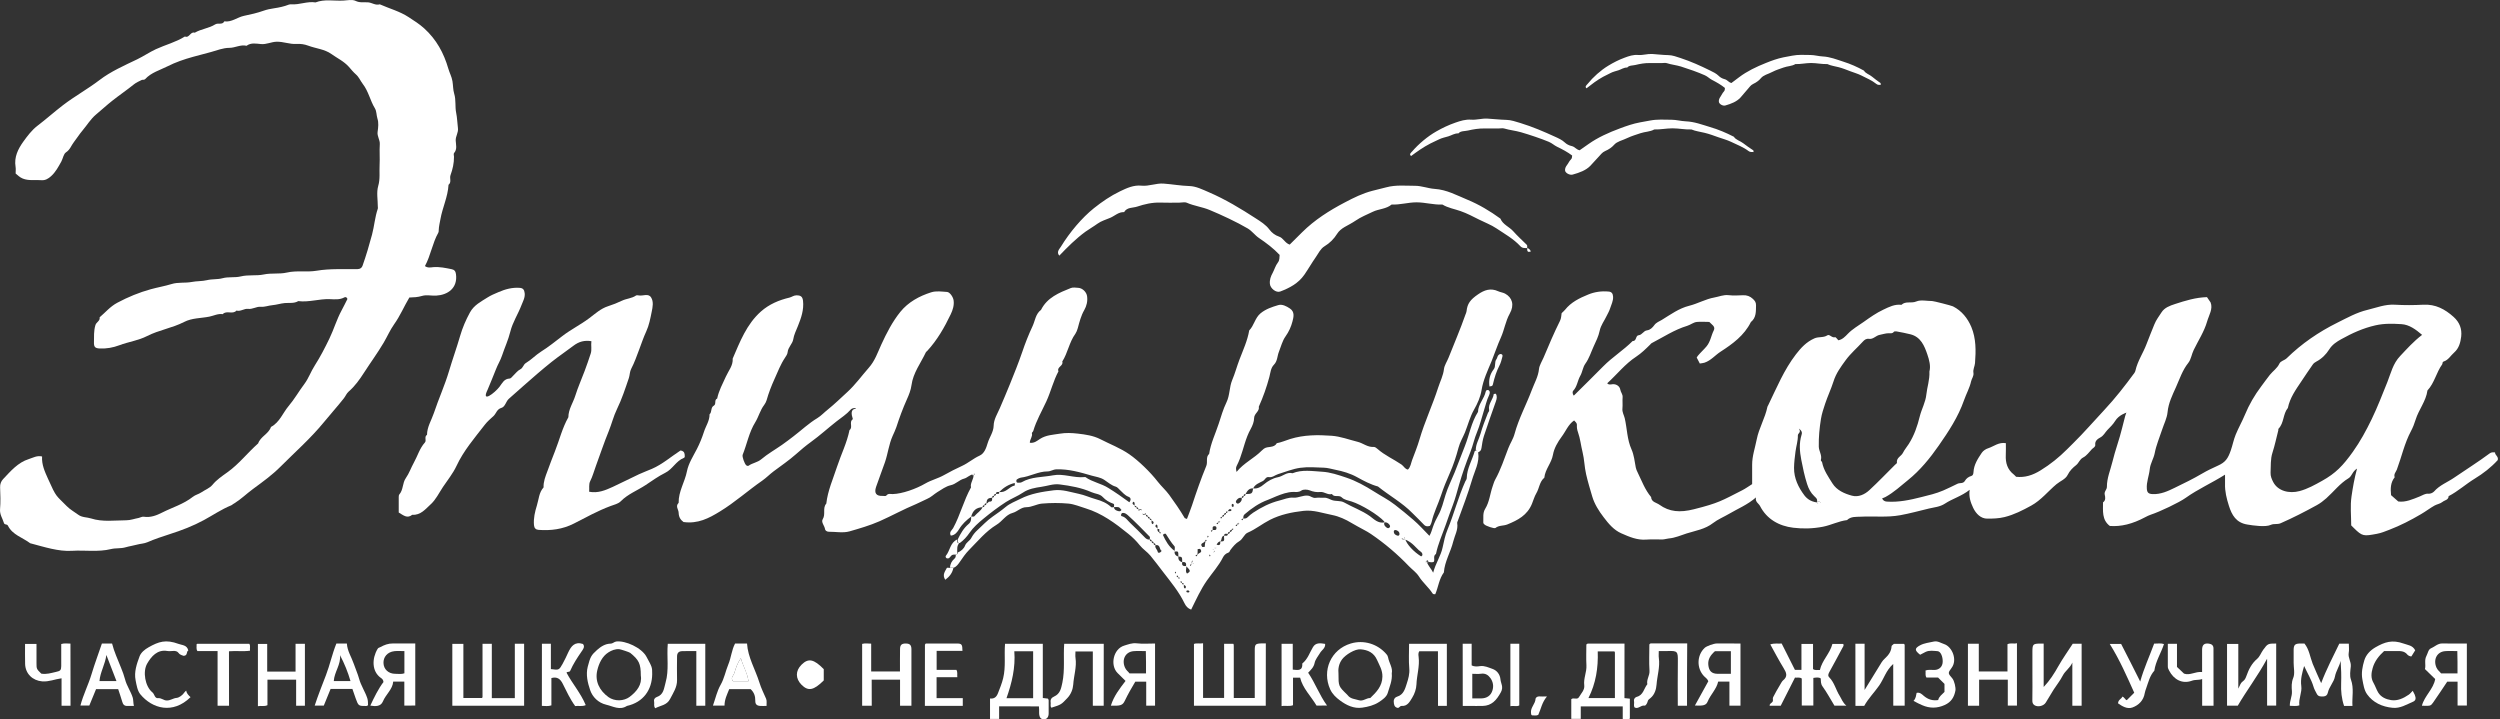 <?xml version="1.0" encoding="UTF-8"?> <svg xmlns="http://www.w3.org/2000/svg" width="212" height="61" viewBox="0 0 212 61" fill="none"><rect x="0" y="0" width="212" height="61" fill="#333333" stroke="none"/> <path d="M179.366 35.697C179.182 35.996 178.94 36.221 178.708 36.462C178.508 36.67 178.395 36.943 178.104 37.099C177.904 37.206 177.635 37.377 177.678 37.714C177.7 37.901 177.511 37.971 177.403 38.078C177.166 38.329 176.95 38.645 176.653 38.795C176.352 38.95 176.292 39.255 176.055 39.443C175.775 39.662 175.516 39.913 175.343 40.261C175.16 40.641 174.712 40.791 174.389 41.059C173.672 41.658 173.089 42.413 172.253 42.873C171.531 43.269 170.808 43.643 169.989 43.847C169.487 43.97 169.007 43.98 168.517 43.98C167.983 43.98 167.568 43.579 167.32 43.055C167.099 42.584 166.942 42.118 167.028 41.535C166.338 42.081 165.573 42.284 164.931 42.707C164.51 42.985 164.025 43.017 163.572 43.124C162.763 43.317 161.96 43.542 161.135 43.691C160.013 43.895 158.908 43.756 157.802 43.815C157.387 43.836 156.961 43.782 156.627 44.104C155.921 44.189 155.29 44.526 154.589 44.666C153.737 44.831 152.885 44.853 152.065 44.751C150.873 44.607 149.827 44.034 149.25 42.91C149.137 42.685 148.824 42.573 148.905 42.182C148.188 42.809 147.368 43.135 146.624 43.574C146.177 43.836 145.659 44.05 145.266 44.355C144.592 44.88 143.788 44.997 143.039 45.233C142.548 45.388 142.052 45.618 141.507 45.661C141.356 45.672 141.162 45.741 140.99 45.746C140.531 45.757 140.073 45.72 139.615 45.757C138.838 45.821 138.159 45.522 137.49 45.227C136.848 44.949 136.395 44.398 135.986 43.857C135.581 43.328 135.209 42.739 135.02 42.097C134.837 41.476 134.648 40.855 134.503 40.218C134.357 39.598 134.357 38.961 134.201 38.34C134.061 37.778 134.007 37.195 133.813 36.654C133.737 36.446 133.71 36.253 133.721 36.055C133.732 35.852 133.591 35.777 133.484 35.654C132.982 35.996 132.777 36.574 132.432 37.029C132.098 37.478 131.785 38.019 131.693 38.554C131.569 39.271 131.025 39.796 130.96 40.507C130.545 40.855 130.534 41.406 130.281 41.829C130.113 42.113 130.033 42.429 129.909 42.723C129.515 43.691 128.717 44.109 127.822 44.473C127.493 44.607 127.11 44.532 126.813 44.773C126.716 44.853 125.988 44.59 125.891 44.483C125.837 44.43 125.773 44.387 125.784 44.285C125.805 43.9 125.719 43.51 125.945 43.146C126.307 42.562 126.355 41.872 126.576 41.24C126.641 41.059 126.7 40.839 126.786 40.684C127.261 39.833 127.558 38.913 127.903 38.014C128.059 37.602 128.318 37.232 128.436 36.788C128.787 35.493 129.434 34.31 129.903 33.058C130.119 32.48 130.442 31.94 130.507 31.292C130.539 30.977 130.755 30.655 130.89 30.334C131.332 29.285 131.774 28.237 132.281 27.22C132.4 26.984 132.389 26.781 132.427 26.556C132.524 26.46 132.626 26.374 132.713 26.273C133.225 25.625 133.942 25.277 134.675 24.978C135.231 24.747 135.824 24.667 136.428 24.726C136.665 24.747 136.773 24.897 136.789 25.149C136.816 25.523 136.633 25.834 136.53 26.171C136.465 26.38 136.347 26.578 136.25 26.776C136.05 27.204 135.748 27.578 135.651 28.055C135.554 28.52 135.339 28.948 135.144 29.371C134.918 29.863 134.762 30.393 134.433 30.848C134.222 31.142 134.19 31.555 134.007 31.87C133.769 32.282 133.748 32.785 133.397 33.149C133.343 33.208 133.333 33.401 133.457 33.551C134.292 32.721 135.128 31.908 135.948 31.073C136.719 30.286 137.668 29.703 138.444 28.922C138.8 28.938 138.682 28.456 138.951 28.429C139.269 28.397 139.361 28.049 139.674 28.012C139.938 27.98 140.138 27.776 140.289 27.568C140.45 27.343 140.704 27.257 140.919 27.129C141.664 26.674 142.381 26.144 143.243 25.93C143.971 25.748 144.64 25.358 145.368 25.229C145.767 25.16 146.155 24.978 146.592 25.031C146.991 25.079 147.401 25.052 147.805 25.037C148.134 25.02 148.409 25.122 148.646 25.347C148.803 25.497 148.916 25.631 148.911 25.882C148.9 26.406 148.943 26.931 148.474 27.311C147.913 28.445 146.921 29.168 145.907 29.821C145.443 30.12 145.088 30.575 144.538 30.757C144.408 30.8 144.284 30.8 144.144 30.827C144.058 30.655 143.966 30.484 143.88 30.318C143.917 30.259 143.939 30.217 143.971 30.179C144.203 29.896 144.478 29.655 144.716 29.371C145.055 28.959 145.104 28.451 145.33 28.012C145.497 27.685 145.136 27.509 144.947 27.3C144.597 27.3 144.246 27.268 143.901 27.3C143.605 27.327 143.367 27.541 143.071 27.632C141.992 27.958 141.043 28.59 140.051 29.104C140.008 29.125 139.976 29.178 139.938 29.216C139.566 29.585 139.194 29.949 138.752 30.243C137.808 30.859 137.118 31.753 136.293 32.502C136.422 32.662 136.6 32.593 136.746 32.582C137.102 32.55 137.361 32.791 137.398 33.032C137.436 33.267 137.619 33.433 137.598 33.684C137.571 34 137.614 34.327 137.582 34.648C137.549 34.947 137.711 35.194 137.776 35.461C137.981 36.339 137.97 37.259 138.353 38.11C138.563 38.581 138.617 39.127 138.714 39.641C138.746 39.796 138.8 39.919 138.87 40.058C139.221 40.775 139.491 41.529 140.014 42.15C140.035 42.584 140.472 42.621 140.715 42.798C141.566 43.413 142.467 43.483 143.648 43.183C145.756 42.653 146.01 42.455 147.746 41.572C148.037 41.422 148.307 41.224 148.582 41.053C148.582 40.491 148.587 39.962 148.582 39.426C148.576 38.677 148.83 37.981 148.97 37.259C149.159 36.301 149.682 35.456 149.876 34.503C149.887 34.455 149.919 34.412 149.941 34.369C150.658 32.892 151.283 31.362 152.297 30.045C152.728 29.489 153.181 28.997 153.855 28.697C154.222 28.531 154.616 28.659 154.961 28.435C155.149 28.311 155.344 28.681 155.619 28.595C155.678 28.579 155.802 28.766 155.894 28.857C156.239 28.788 156.465 28.547 156.692 28.311C157.085 27.899 157.587 27.621 158.045 27.295C158.579 26.915 159.107 26.54 159.711 26.257C160.207 26.021 160.676 25.78 161.243 25.85C161.593 25.507 162.078 25.748 162.499 25.566C162.882 25.4 163.399 25.529 163.858 25.529C163.982 25.529 165.481 25.914 165.61 25.978C166.36 26.358 166.856 26.99 167.169 27.728C167.578 28.707 167.562 29.762 167.481 30.795C167.46 31.057 167.298 31.33 167.347 31.613C167.395 31.892 167.201 32.095 167.147 32.346C167.028 32.892 166.737 33.401 166.549 33.941C166.058 35.349 165.244 36.585 164.408 37.783C163.664 38.854 162.823 39.887 161.793 40.716C161.178 41.214 160.59 41.76 159.889 42.145C159.803 42.193 159.706 42.22 159.603 42.263C159.684 42.434 159.797 42.52 160.002 42.536C161 42.605 161.971 42.397 162.92 42.156C163.54 42.001 164.176 41.856 164.785 41.594C165.195 41.417 165.6 41.214 165.999 41.021C166.203 40.925 166.478 41.037 166.629 40.77C166.737 40.577 166.931 40.427 167.179 40.358C167.298 40.325 167.347 40.186 167.352 40.031C167.384 39.405 167.719 38.897 168.053 38.399C168.172 38.222 168.398 38.072 168.608 38.008C169.077 37.858 169.482 37.478 170.097 37.58C170.097 37.912 170.107 38.249 170.091 38.592C170.059 39.25 170.226 39.817 170.771 40.24C170.835 40.288 170.884 40.352 170.965 40.432C171.709 40.513 172.367 40.304 173.041 39.887C173.871 39.378 174.604 38.784 175.284 38.105C175.456 37.933 175.624 37.762 175.796 37.596C176.724 36.687 177.57 35.697 178.46 34.749C179.371 33.775 180.202 32.71 180.994 31.629C181.037 31.571 181.07 31.496 181.086 31.426C181.264 30.618 181.744 29.933 182.03 29.168C182.234 28.611 182.472 28.065 182.687 27.514C182.838 27.129 183.086 26.819 183.297 26.487C183.55 26.091 183.987 25.93 184.445 25.78C185.319 25.497 186.187 25.224 187.152 25.197C187.249 25.336 187.352 25.491 187.459 25.646C187.675 26.198 187.319 26.717 187.163 27.263C186.915 28.124 186.413 28.879 186.025 29.681C185.847 30.04 185.809 30.468 185.567 30.773C185.071 31.394 184.833 32.138 184.521 32.834C184.219 33.502 183.884 34.182 183.809 34.953C183.76 35.461 183.507 35.943 183.345 36.44C183.13 37.099 182.849 37.746 182.72 38.426C182.628 38.902 182.348 39.298 182.299 39.785C182.245 40.336 182.008 40.871 182.051 41.444C182.073 41.77 182.191 41.883 182.542 41.899C183.227 41.931 183.841 41.647 184.418 41.364C185.206 40.984 185.993 40.598 186.748 40.154C187.168 39.908 187.627 39.689 188.08 39.485C188.716 39.202 188.932 38.881 189.169 38.201C189.325 37.757 189.406 37.297 189.589 36.852C189.827 36.274 190.134 35.739 190.371 35.167C190.727 34.305 191.191 33.508 191.752 32.764C192 32.438 192.232 32.1 192.485 31.785C192.744 31.463 193.11 31.233 193.294 30.832C193.402 30.602 193.714 30.57 193.909 30.383C195.176 29.141 196.621 28.151 198.217 27.359C199.047 26.947 199.845 26.497 200.757 26.278C201.528 26.091 202.261 25.791 203.081 25.839C203.884 25.887 204.698 25.882 205.502 25.839C206.532 25.786 207.33 26.214 208.068 26.877C208.581 27.338 208.78 27.894 208.71 28.536C208.651 29.034 208.521 29.537 208.117 29.89C207.82 30.147 207.626 30.527 207.227 30.655C207.087 30.704 207.146 30.832 207.098 30.896C206.596 31.587 206.445 32.475 205.847 33.112C205.728 34.022 205.108 34.733 204.844 35.59C204.741 35.921 204.612 36.258 204.456 36.547C203.9 37.586 203.658 38.736 203.253 39.822C203.178 40.015 202.967 40.213 203.07 40.47C202.719 40.909 202.703 41.417 202.762 41.99C202.924 42.134 203.124 42.311 203.372 42.525C203.992 42.611 204.596 42.338 205.211 42.091C205.442 42.001 205.647 41.84 205.933 41.867C206.084 41.883 206.305 41.792 206.408 41.679C206.877 41.139 207.545 40.898 208.112 40.507C209.114 39.817 210.15 39.175 211.126 38.447C211.282 38.329 211.417 38.361 211.579 38.361C211.563 38.602 211.908 38.715 211.805 39.02C211.244 39.635 210.576 40.154 209.853 40.593C209.093 41.059 208.435 41.663 207.642 42.075C207.637 42.402 207.303 42.413 207.125 42.562C206.947 42.712 206.65 42.76 206.456 42.867C206.063 43.087 205.701 43.37 205.302 43.6C204.439 44.109 203.555 44.564 202.622 44.922C202.272 45.056 201.937 45.201 201.549 45.27C200.444 45.474 200.331 45.495 199.608 44.778C199.533 44.703 199.457 44.628 199.382 44.553C199.382 43.734 199.29 42.9 199.409 42.091C199.522 41.331 199.646 40.572 199.878 39.737C199.473 39.978 199.452 40.374 199.155 40.556C198.416 41 197.904 41.69 197.273 42.252C197.025 42.471 196.756 42.68 196.47 42.835C195.467 43.386 194.448 43.911 193.396 44.371C193.11 44.494 192.841 44.382 192.56 44.51C192.124 44.714 191.083 44.569 190.56 44.478C189.622 44.323 189.26 43.675 189.012 42.894C188.818 42.284 188.662 41.669 188.683 41.021C188.689 40.786 188.683 40.55 188.683 40.251C187.557 40.962 186.386 41.476 185.351 42.215C184.812 42.605 183.146 43.397 182.391 43.643C182.229 43.697 182.067 43.777 181.916 43.857C180.822 44.441 179.862 44.671 178.913 44.601C178.223 44.077 178.341 43.317 178.336 42.6C178.584 42.429 178.53 42.156 178.481 41.947C178.417 41.674 178.665 41.529 178.665 41.289C178.659 40.545 178.961 39.865 179.134 39.159C179.366 38.19 179.727 37.254 179.959 36.285C180.195 35.334 180.275 35.007 180.342 34.985C180.275 35.007 179.674 35.196 179.366 35.697ZM154.395 42.632C154.362 42.6 154.319 42.536 154.308 42.541C154.238 42.584 154.06 42.445 154.093 42.611C154.12 42.739 154.276 42.734 154.076 42.541C154.146 42.316 153.985 42.204 153.85 42.075C153.548 41.786 153.375 41.46 153.241 41.042C153.025 40.368 152.885 39.694 152.75 38.998C152.61 38.27 152.556 37.591 152.771 36.879C152.809 36.756 152.863 36.569 152.545 36.344C152.771 36.687 152.459 36.729 152.459 36.917C152.47 37.382 152.319 37.832 152.259 38.287C152.2 38.747 152.141 39.202 152.135 39.667C152.124 40.561 152.507 41.337 153.02 42.017C153.241 42.295 153.602 42.621 154.395 42.632ZM163.615 31.501C163.739 31.046 163.599 30.522 163.437 30.051C163.189 29.328 162.887 28.574 162.008 28.349C161.615 28.247 161.216 28.178 160.817 28.103C160.747 28.092 160.628 28.098 160.596 28.14C160.477 28.306 160.31 28.258 160.159 28.258C159.9 28.258 159.657 28.349 159.415 28.392C159.07 28.451 158.854 28.788 158.503 28.734C158.25 28.697 158.104 28.82 157.959 28.98C157.484 29.505 156.94 29.96 156.514 30.543C156.093 31.121 155.694 31.656 155.473 32.368C155.273 32.994 154.982 33.604 154.772 34.236C154.632 34.658 154.486 35.092 154.416 35.531C154.292 36.301 154.217 37.077 154.233 37.864C154.238 38.26 154.524 38.597 154.411 38.998C154.384 39.095 154.502 39.127 154.513 39.196C154.643 39.876 155.042 40.432 155.392 40.994C155.759 41.578 156.406 41.861 157.042 42.033C157.587 42.182 158.121 41.936 158.525 41.562C159.274 40.871 159.975 40.133 160.698 39.416C160.757 39.357 160.865 39.293 160.86 39.245C160.795 38.811 161.226 38.693 161.367 38.404C161.501 38.131 161.706 37.901 161.863 37.65C162.326 36.922 162.596 36.125 162.796 35.311C162.952 34.68 163.286 34.123 163.356 33.444C163.416 32.839 163.648 32.223 163.615 31.501ZM205.394 28.397C204.871 27.948 204.305 27.525 203.636 27.487C202.913 27.445 202.186 27.418 201.436 27.589C200.39 27.825 199.446 28.258 198.535 28.766C198.168 28.97 197.78 29.211 197.516 29.633C197.262 30.04 196.885 30.425 196.427 30.661C196.303 30.725 196.2 30.805 196.13 30.902C195.796 31.372 195.478 31.86 195.154 32.341C194.68 33.047 194.184 33.738 194.011 34.594C193.585 35.108 193.698 35.862 193.218 36.355C193.191 36.382 193.213 36.456 193.197 36.505C193.035 37.131 192.906 37.767 192.706 38.383C192.523 38.945 192.577 39.512 192.544 40.079C192.528 40.379 192.652 40.652 192.765 40.871C193.159 41.637 194.119 41.883 195.009 41.642C195.699 41.455 196.297 41.117 196.912 40.775C198.066 40.133 198.681 39.491 199.516 38.324C200.147 37.441 200.654 36.505 201.123 35.536C201.619 34.508 202.024 33.449 202.45 32.395C202.746 31.645 202.924 30.827 203.534 30.19C204.105 29.585 204.655 28.964 205.394 28.397Z" fill="white"></path> <path d="M72.14 34.732C71.795 35.128 71.342 35.417 70.938 35.733C70.21 36.305 69.525 36.931 68.77 37.477C68.333 37.793 67.907 38.151 67.492 38.521C66.899 39.045 66.236 39.495 65.6 39.971C65.271 40.217 64.985 40.517 64.64 40.758C63.421 41.603 62.321 42.598 61.048 43.374C60.099 43.958 59.177 44.434 57.964 44.268C57.743 44.107 57.56 43.888 57.549 43.481C57.544 43.203 57.247 42.93 57.549 42.641C57.527 41.683 58.077 40.87 58.255 39.955C58.385 39.297 58.784 38.681 59.102 38.066C59.339 37.6 59.533 37.124 59.695 36.621C59.852 36.123 60.18 35.684 60.17 35.133C60.396 34.941 60.24 34.56 60.531 34.4C60.768 34.266 60.536 33.913 60.817 33.795C60.952 33.132 61.28 32.543 61.555 31.933C61.776 31.435 62.175 31.002 62.132 30.408C62.752 28.974 63.308 27.502 64.526 26.416C65.228 25.795 66.058 25.447 66.942 25.238C67.142 25.19 67.298 25.051 67.514 25.046C67.897 25.035 68.053 25.147 68.096 25.506C68.182 26.271 67.94 26.962 67.659 27.657C67.514 28.026 67.33 28.374 67.266 28.781C67.201 29.161 66.829 29.445 66.791 29.867C66.775 30.028 66.667 30.194 66.57 30.333C66.193 30.895 65.955 31.526 65.68 32.136C65.416 32.72 65.179 33.324 65.006 33.945C64.974 34.063 64.893 34.218 64.802 34.341C64.462 34.78 64.338 35.331 64.052 35.797C63.518 36.653 63.346 37.648 62.979 38.563C62.914 38.724 63.141 39.323 63.27 39.446C63.346 39.516 63.443 39.527 63.486 39.489C63.815 39.254 64.23 39.222 64.559 38.943C65.098 38.489 65.724 38.135 66.306 37.729C66.64 37.493 66.969 37.247 67.293 36.995C67.967 36.482 68.581 35.893 69.315 35.454C69.638 35.256 69.908 34.956 70.215 34.716C70.787 34.255 71.315 33.736 71.86 33.239C72.528 32.629 73.068 31.874 73.666 31.195C74.195 30.601 74.421 29.905 74.734 29.22C75.181 28.246 75.677 27.277 76.352 26.442C77.015 25.624 77.948 25.11 78.961 24.789C79.398 24.65 79.862 24.73 80.309 24.757C80.552 24.773 80.827 25.19 80.865 25.468C80.924 25.891 80.795 26.287 80.622 26.651C80.088 27.77 79.474 28.84 78.627 29.76C78.589 29.798 78.535 29.83 78.514 29.873C78.082 30.793 77.435 31.612 77.295 32.661C77.241 33.073 77.079 33.48 76.907 33.859C76.562 34.63 76.271 35.417 76.012 36.219C75.926 36.476 75.802 36.722 75.694 36.969C75.376 37.68 75.295 38.462 75.047 39.19C74.804 39.891 74.534 40.581 74.292 41.287C74.108 41.828 74.308 42.085 74.879 42.053C74.982 42.047 75.101 42.106 75.181 42.004C75.327 41.822 75.527 41.903 75.704 41.897C76.508 41.876 77.683 41.459 78.481 40.993C78.972 40.709 79.544 40.575 80.045 40.292C80.547 40.014 81.054 39.746 81.577 39.511C82.105 39.27 82.536 38.879 83.07 38.638C83.48 38.456 83.636 37.969 83.755 37.573C83.906 37.07 84.251 36.642 84.262 36.096C84.273 35.556 84.58 35.09 84.78 34.625C85.076 33.945 85.362 33.26 85.642 32.575C86.004 31.681 86.365 30.782 86.678 29.873C86.931 29.123 87.222 28.38 87.557 27.668C87.778 27.202 87.81 26.624 88.279 26.276C88.802 25.233 89.805 24.826 90.808 24.425C90.991 24.35 91.234 24.398 91.444 24.409C91.795 24.43 92.135 24.767 92.183 25.11C92.248 25.538 92.14 25.956 91.946 26.293C91.665 26.78 91.536 27.309 91.396 27.828C91.347 28.005 91.266 28.198 91.191 28.305C90.668 29.022 90.549 29.926 90.08 30.659C90.21 31.029 89.6 31.109 89.757 31.489C89.32 32.297 89.115 33.201 88.732 34.036C88.349 34.865 87.88 35.663 87.621 36.546C87.6 36.615 87.492 36.685 87.503 36.733C87.584 37.022 87.325 37.252 87.33 37.547C87.718 37.6 87.972 37.359 88.193 37.22C88.716 36.883 89.304 36.872 89.87 36.776C90.366 36.69 90.894 36.712 91.401 36.771C92.048 36.846 92.706 36.937 93.305 37.242C94.124 37.664 94.998 37.991 95.763 38.521C96.551 39.066 97.554 40.04 98.179 40.848C98.481 41.239 98.859 41.566 99.155 41.972C99.619 42.609 100.061 43.251 100.46 43.925C100.482 43.958 100.552 43.963 100.654 44.006C100.794 43.626 100.951 43.246 101.08 42.861C101.452 41.731 101.84 40.608 102.293 39.511C102.434 39.173 102.223 38.772 102.536 38.489C102.665 37.595 103.07 36.781 103.345 35.936C103.544 35.326 103.722 34.7 104.003 34.122C104.299 33.512 104.24 32.832 104.488 32.238C104.731 31.665 104.887 31.066 105.108 30.488C105.416 29.68 105.788 28.883 105.933 28.021C106.348 27.604 106.418 26.962 106.898 26.566C107.346 26.202 107.869 26.03 108.392 25.875C108.732 25.773 109.088 25.961 109.39 26.164C109.81 26.448 109.697 26.887 109.605 27.245C109.492 27.695 109.298 28.128 109.012 28.529C108.743 28.904 108.629 29.386 108.457 29.819C108.306 30.183 108.338 30.616 108.031 30.927C107.756 31.205 107.734 31.612 107.642 31.965C107.411 32.832 107.114 33.672 106.747 34.486C106.828 34.887 106.354 35.053 106.348 35.454C106.348 35.759 106.208 36.107 106.063 36.369C105.615 37.161 105.459 38.05 105.146 38.885C105.065 39.093 104.979 39.302 104.876 39.495C104.79 39.655 104.806 39.783 104.86 40.019C105.475 39.254 106.348 38.868 106.995 38.21C107.049 38.157 107.109 38.103 107.173 38.055C107.497 37.803 108.031 38.028 108.268 37.584C108.662 37.514 109.034 37.343 109.417 37.225C110.576 36.867 111.757 36.867 112.927 36.953C113.671 37.006 114.394 37.284 115.127 37.466C115.591 37.579 115.968 37.937 116.486 37.9C116.604 37.889 116.745 38.007 116.809 38.066C117.424 38.611 118.179 38.938 118.847 39.393C119.036 39.521 119.133 39.778 119.392 39.821C119.624 39.596 119.646 39.286 119.748 39.013C119.964 38.435 120.201 37.857 120.373 37.263C120.81 35.765 121.484 34.346 121.959 32.859C122.126 32.34 122.385 31.858 122.449 31.291C122.487 30.98 122.708 30.659 122.838 30.333C123.318 29.113 123.841 27.909 124.272 26.672C124.304 26.582 124.353 26.496 124.364 26.389C124.428 25.763 124.666 25.42 125.34 24.96C125.868 24.596 126.402 24.398 127.06 24.703C127.216 24.778 127.453 24.805 127.626 24.896C128.241 25.228 128.44 25.859 128.025 26.598C127.664 27.245 127.572 27.962 127.275 28.62C126.979 29.273 126.758 29.958 126.488 30.622C126.159 31.419 125.776 32.206 125.636 33.084C125.545 33.656 125.291 34.229 125 34.737C124.649 35.352 124.488 36.027 124.229 36.669C124.051 37.102 123.803 37.498 123.679 37.975C123.485 38.708 123.248 39.441 122.929 40.153C122.66 40.758 122.406 41.378 122.196 42.02C121.948 42.77 121.576 43.481 121.403 44.263C121.382 44.354 121.322 44.498 121.258 44.594C121.069 44.648 120.907 44.664 120.751 44.493C120.444 44.161 120.104 43.851 119.786 43.524C118.918 42.63 117.812 42.031 116.852 41.255C116.221 41.084 115.65 40.779 115.078 40.463C114.507 40.147 113.876 39.96 113.245 39.837C112.927 39.773 112.598 39.671 112.269 39.66C111.595 39.634 110.91 39.58 110.252 39.671C109.616 39.762 109.001 40.014 108.381 40.206C108.117 40.286 107.907 40.511 107.594 40.458C107.341 40.415 107.276 40.693 107.092 40.79C106.796 40.95 106.429 41.062 106.267 41.416C105.912 41.389 105.761 41.64 105.62 41.897C105.507 41.892 105.453 41.946 105.459 42.058C105.345 42.053 105.291 42.106 105.297 42.229C105.114 42.165 104.995 42.256 104.882 42.384C104.801 42.475 104.768 42.572 104.855 42.657C104.941 42.743 105.033 42.711 105.13 42.63C105.265 42.518 105.324 42.39 105.297 42.229C105.41 42.224 105.464 42.17 105.459 42.058C105.572 42.063 105.626 42.01 105.62 41.897C106.16 41.892 106.203 41.86 106.267 41.416C106.629 41.464 106.915 41.298 107.173 41.078C107.524 40.784 107.928 40.554 108.37 40.468C108.796 40.388 109.131 39.998 109.605 40.131C110.425 39.8 111.288 39.955 112.118 40.003C112.803 40.04 113.493 40.276 114.162 40.501C115.003 40.784 115.758 41.202 116.502 41.672C117.095 42.053 117.726 42.363 118.292 42.807C118.821 43.219 119.344 43.642 119.85 44.081C120.336 44.498 120.762 44.98 121.215 45.44C121.371 45.183 121.43 44.916 121.522 44.659C121.635 44.332 121.786 44.017 121.953 43.717C122.261 43.171 122.396 42.561 122.579 41.972C122.784 41.303 123.102 40.688 123.361 40.046C123.652 39.313 123.927 38.569 124.218 37.836C124.601 36.872 124.763 35.824 125.334 34.93C125.345 34.277 125.868 33.811 125.992 33.196C126.003 33.153 126.046 33.11 126.078 33.078C126.095 33.068 126.132 33.078 126.213 33.078C126.38 33.175 126.348 33.356 126.273 33.517C126.062 33.945 125.971 34.411 125.825 34.855C125.636 35.444 125.501 36.048 125.259 36.626C125.027 37.172 124.908 37.766 124.693 38.317C124.326 39.238 123.997 40.169 123.722 41.127C123.56 41.699 123.409 42.277 123.199 42.834C122.989 43.39 122.789 43.947 122.595 44.509C122.309 45.328 121.943 46.12 121.77 46.976C121.506 47.142 121.684 47.42 121.597 47.629C121.457 47.73 121.29 47.661 120.983 47.634C120.859 47.618 120.902 47.682 120.907 47.677C120.977 47.634 121.155 47.773 121.123 47.607C121.096 47.479 120.94 47.484 120.983 47.629C121.123 48.014 121.371 48.223 121.533 48.565C121.738 47.762 122.185 47.147 122.336 46.414C122.444 45.906 122.547 45.397 122.751 44.91C123.307 43.567 123.657 42.149 124.261 40.816C124.304 40.725 124.374 40.661 124.38 40.543C124.396 39.725 124.838 39.029 125.054 38.264C125.065 38.237 125.14 38.226 125.189 38.205C125.302 38.2 125.356 38.253 125.35 38.365C125.48 39.216 125.043 39.949 124.822 40.715C124.482 41.876 124.04 43.01 123.63 44.15C123.603 44.22 123.56 44.289 123.571 44.364C123.663 44.921 123.361 45.403 123.237 45.911C123.021 46.804 122.509 47.607 122.439 48.544C122.029 49.095 121.97 49.785 121.711 50.39C121.619 50.39 121.533 50.401 121.479 50.32C121.145 49.801 120.654 49.405 120.32 48.876C120.109 48.544 119.759 48.303 119.478 48.014C118.502 46.992 117.429 46.082 116.259 45.285C116.07 45.156 115.871 45.044 115.671 44.937C115.321 44.744 114.965 44.562 114.62 44.354C114.119 44.049 113.547 43.786 112.975 43.674C112.172 43.519 111.385 43.224 110.533 43.321C109.546 43.433 108.586 43.631 107.696 44.081C107.049 44.407 106.483 44.878 105.809 45.167C105.496 45.301 105.41 45.708 105.081 45.9C104.79 46.066 104.553 46.355 104.342 46.633C104.272 46.724 104.289 46.826 104.127 46.88C103.965 46.928 103.798 47.088 103.722 47.238C103.356 47.971 102.806 48.571 102.342 49.234C101.814 49.994 101.436 50.834 101.01 51.696C100.735 51.594 100.573 51.423 100.439 51.145C99.975 50.181 99.29 49.357 98.643 48.517C98.282 48.051 97.931 47.575 97.554 47.12C97.284 46.794 96.912 46.569 96.642 46.227C96.362 45.873 96.028 45.547 95.677 45.263C94.577 44.37 93.439 43.529 92.059 43.107C91.579 42.962 91.105 42.754 90.614 42.705C89.864 42.636 89.104 42.641 88.355 42.705C87.912 42.743 87.497 43.01 87.034 43.01C86.575 43.01 86.279 43.385 85.863 43.497C85.286 43.653 85.001 44.204 84.51 44.498C83.599 45.049 82.919 45.889 82.175 46.639C81.873 46.944 81.625 47.313 81.377 47.672C81.242 47.864 81.108 48.046 80.886 48.142C80.779 48.142 80.671 48.142 80.563 48.142C80.568 47.827 80.709 47.57 80.946 47.366C81.064 47.265 81.048 47.142 81.048 47.019C81.161 47.024 81.215 46.97 81.21 46.858C81.49 46.746 81.744 46.516 81.83 46.28C81.949 45.975 82.234 45.868 82.364 45.622C82.499 45.365 82.671 45.151 82.882 44.958C83.302 44.568 83.69 44.15 84.17 43.813C84.542 43.551 84.931 43.283 85.276 42.994C85.659 42.673 86.101 42.523 86.527 42.304C87.416 41.849 88.387 41.699 89.358 41.576C90.08 41.485 90.776 41.731 91.477 41.876C91.973 41.978 92.42 42.192 92.9 42.325C93.402 42.465 93.855 42.647 94.232 43.005C94.275 43.042 94.388 43.01 94.464 43.01C94.464 43.166 94.599 43.267 94.701 43.299C94.814 43.342 94.998 43.428 95.1 43.24C95.019 43.16 94.96 43.048 94.868 43.016C94.744 42.978 94.604 43.005 94.469 43.005C94.448 42.909 94.534 42.759 94.41 42.716C94.065 42.593 93.768 42.422 93.515 42.149C93.267 41.876 92.879 41.881 92.561 41.737C91.703 41.357 90.781 41.196 89.854 41.078C89.32 41.009 88.818 41.212 88.311 41.282C87.794 41.357 87.217 41.453 86.753 41.769C86.295 42.079 85.772 42.272 85.313 42.566C84.65 42.994 84.014 43.476 83.405 43.979C82.973 44.332 82.536 44.718 82.224 45.172C81.981 45.526 81.717 45.815 81.382 46.055C81.14 46.039 81.248 45.857 81.221 45.734C81.453 45.253 81.717 44.787 82.132 44.439C82.353 44.257 82.359 44.043 82.353 43.808C82.45 43.786 82.569 43.856 82.65 43.754C82.86 43.492 83.183 43.331 83.324 43.005C83.437 43.01 83.491 42.957 83.485 42.844C83.599 42.85 83.653 42.796 83.647 42.684C83.771 42.705 83.809 42.534 83.885 42.539C84.165 42.556 84.138 42.379 84.132 42.202C84.246 42.208 84.3 42.154 84.294 42.042C84.407 42.047 84.461 41.994 84.456 41.881C84.58 41.855 84.763 41.962 84.736 41.715C85.319 41.817 85.583 41.255 86.052 41.169C86.063 41.169 86.052 41.036 86.052 40.956C85.551 41.073 85.141 41.314 84.736 41.715C84.656 41.748 84.467 41.64 84.456 41.881C84.343 41.876 84.289 41.929 84.294 42.042C84.181 42.036 84.127 42.09 84.132 42.202C83.771 42.234 83.68 42.325 83.647 42.684C83.534 42.679 83.48 42.732 83.485 42.844C83.372 42.839 83.318 42.893 83.324 43.005C82.784 43.042 82.51 43.273 82.353 43.808C81.96 44.107 81.604 44.423 81.339 44.862C81.199 45.092 80.994 45.392 80.628 45.419C80.46 45.114 80.735 44.948 80.822 44.792C81.431 43.679 81.722 42.438 82.342 41.33C82.245 40.956 82.596 40.65 82.558 40.206C82.574 40.158 82.531 40.179 82.515 40.212C82.483 40.281 82.515 40.313 82.585 40.281C82.617 40.265 82.639 40.222 82.66 40.185C82.666 40.179 82.628 40.153 82.563 40.206C82.213 40.265 82.019 40.522 81.76 40.586C81.334 40.693 81.064 41.052 80.617 41.148C80.218 41.234 79.856 41.507 79.495 41.726C79.199 41.908 78.956 42.165 78.622 42.304C78.304 42.438 78.002 42.614 77.678 42.748C76.621 43.187 75.618 43.743 74.578 44.204C73.763 44.562 72.89 44.814 72.038 45.06C71.493 45.215 70.862 45.087 70.275 45.092C70.113 45.092 69.978 44.974 69.967 44.889C69.93 44.584 69.606 44.284 69.768 44.027C70.037 43.604 69.73 43.085 70.07 42.705C70.194 41.603 70.647 40.602 70.986 39.564C71.326 38.531 71.822 37.547 72.038 36.471C72.361 36.236 71.962 35.775 72.324 35.545C72.174 35.092 72.15 34.733 72.518 34.662C72.765 34.611 72.321 34.531 72.14 34.732ZM96.367 43.016C96.362 43.128 96.416 43.182 96.842 43.273C96.81 43.24 96.766 43.176 96.761 43.182C96.691 43.224 96.513 43.085 96.545 43.251C96.572 43.38 96.729 43.374 96.529 43.182C96.535 43.069 96.481 43.016 96.367 43.016C96.373 42.903 96.319 42.85 96.233 42.941C96.179 42.748 96.281 42.609 96.109 42.545C96.001 42.657 96.011 42.759 96.206 42.855C96.2 42.968 96.254 43.021 96.367 43.016ZM103.965 43.497C103.852 43.492 103.798 43.545 103.803 43.658C103.69 43.653 103.636 43.706 103.641 43.888C103.641 43.867 103.641 43.84 103.641 43.819C103.598 43.834 103.555 43.84 103.517 43.867C103.474 43.893 103.485 43.941 103.55 43.963C103.571 43.968 103.615 43.92 103.641 43.824C103.755 43.829 103.809 43.776 103.803 43.663C103.916 43.663 103.97 43.61 103.965 43.497C104.078 43.503 104.132 43.449 104.041 43.364C104.235 43.31 104.375 43.412 104.44 43.24C104.326 43.133 104.224 43.144 104.127 43.337C104.014 43.337 103.96 43.39 103.965 43.497ZM100.174 49.437C100.196 49.437 100.223 49.437 100.244 49.437C100.228 49.395 100.223 49.352 100.196 49.314C100.169 49.272 100.12 49.282 100.099 49.346C100.093 49.368 100.142 49.411 100.239 49.437C100.234 49.55 100.288 49.603 100.374 49.512C100.428 49.705 100.325 49.844 100.498 49.908C100.606 49.796 100.595 49.694 100.401 49.598C100.412 49.486 100.358 49.432 100.174 49.437ZM97.338 43.819C97.343 43.706 97.29 43.653 96.864 43.562C96.896 43.594 96.939 43.658 96.944 43.653C97.014 43.61 97.192 43.749 97.16 43.583C97.133 43.455 96.977 43.46 97.176 43.653C97.171 43.77 97.225 43.824 97.338 43.819C97.333 43.931 97.386 43.984 97.5 43.979C97.494 44.091 97.548 44.145 97.635 44.054C97.689 44.247 97.586 44.386 97.759 44.45C97.866 44.337 97.856 44.236 97.662 44.139C97.667 44.027 97.613 43.974 97.5 43.979C97.505 43.872 97.451 43.819 97.338 43.819ZM103.318 44.375C103.318 44.354 103.318 44.327 103.318 44.305C103.275 44.322 103.232 44.327 103.194 44.354C103.151 44.38 103.162 44.428 103.226 44.45C103.248 44.455 103.291 44.407 103.415 44.161C103.383 44.188 103.34 44.204 103.323 44.236C103.291 44.305 103.323 44.337 103.393 44.305C103.426 44.289 103.447 44.247 103.469 44.209C103.469 44.198 103.431 44.172 103.318 44.375ZM97.662 45.906C97.667 45.793 97.613 45.74 97.5 45.745C97.5 45.665 97.532 45.552 97.494 45.51C96.901 44.905 96.308 44.289 95.677 43.722C95.564 43.615 95.37 43.449 95.143 43.508C95.057 43.594 95.025 43.749 95.122 43.77C95.462 43.851 95.618 44.139 95.844 44.348C96.27 44.75 96.68 45.162 97.09 45.584C97.209 45.708 97.333 45.777 97.505 45.75C97.494 45.857 97.548 45.911 97.662 45.906C97.656 46.018 97.71 46.071 97.823 46.066C97.818 46.178 97.872 46.232 97.985 46.227C97.904 46.457 98.136 46.59 98.174 46.794C98.195 46.917 98.379 46.912 98.508 46.714C98.292 46.601 98.427 46.157 97.985 46.227C97.99 46.114 97.936 46.061 97.823 46.066C97.829 45.954 97.775 45.9 97.662 45.906ZM104.936 44.535C104.936 44.514 104.936 44.487 104.936 44.466C104.892 44.482 104.849 44.487 104.812 44.514C104.768 44.541 104.779 44.589 104.844 44.611C104.866 44.616 104.909 44.568 105.033 44.322C105 44.348 104.957 44.364 104.941 44.396C104.909 44.466 104.941 44.498 105.011 44.466C105.043 44.45 105.065 44.407 105.087 44.37C105.081 44.359 105.049 44.332 104.936 44.535ZM104.45 44.942C104.337 44.937 104.283 44.99 104.289 45.103C104.175 45.097 104.121 45.151 104.127 45.263C104.003 45.29 103.819 45.183 103.803 45.424C103.528 45.472 103.647 45.782 103.48 45.906C103.323 45.927 103.248 46.045 103.167 46.184C103.48 46.312 103.49 46.12 103.48 45.911C103.658 45.916 103.852 45.943 103.803 45.654C103.792 45.579 103.803 45.504 103.803 45.429C103.927 45.403 104.111 45.51 104.127 45.269C104.24 45.274 104.294 45.221 104.289 45.108C104.402 45.114 104.456 45.06 104.542 44.798C104.51 44.825 104.466 44.841 104.45 44.873C104.418 44.942 104.45 44.974 104.52 44.942C104.553 44.926 104.574 44.883 104.596 44.846C104.596 44.841 104.564 44.814 104.45 44.942ZM99.851 48.956C99.872 48.956 99.899 48.956 99.921 48.956C99.905 48.913 99.899 48.87 99.872 48.833C99.845 48.79 99.797 48.801 99.775 48.865C99.77 48.886 99.818 48.929 100.066 49.052C100.039 49.02 100.023 48.977 99.991 48.961C99.921 48.929 99.888 48.961 99.921 49.031C99.937 49.063 99.98 49.084 100.018 49.106C100.029 49.1 100.056 49.068 99.851 48.956ZM98.454 45.199C98.427 45.167 98.411 45.124 98.379 45.108C98.309 45.076 98.276 45.108 98.309 45.178C98.325 45.21 98.368 45.231 98.406 45.253C98.411 45.258 98.438 45.221 98.309 45.108C98.282 44.985 98.389 44.803 98.174 44.873C98.12 44.68 98.222 44.541 98.05 44.477C97.942 44.589 97.953 44.691 98.147 44.787C98.168 44.905 98.066 45.092 98.454 45.199ZM101.15 47.522C101.118 47.554 101.053 47.597 101.059 47.607C101.102 47.677 100.962 47.853 101.129 47.821C101.258 47.795 101.253 47.639 101.059 47.907C101.059 47.886 101.059 47.859 101.059 47.837C101.015 47.853 100.972 47.859 100.935 47.886C100.891 47.912 100.902 47.96 100.967 47.982C100.983 47.977 101.026 47.928 101.15 47.522ZM102.903 46.858C102.935 46.826 103 46.783 102.994 46.772C102.951 46.703 103.091 46.526 102.924 46.558C102.795 46.585 102.8 46.74 103.091 46.398C103.059 46.425 103.016 46.441 103 46.473C102.967 46.542 103 46.574 103.07 46.542C103.102 46.526 103.124 46.483 103.145 46.446C103.145 46.446 103.108 46.419 102.903 46.858ZM102.833 44.942C102.962 44.921 103.167 45.023 103.156 44.76C103.151 44.675 103.108 44.627 103.016 44.621C102.746 44.611 102.854 44.814 102.833 45.012C102.833 44.99 102.833 44.969 102.833 44.942C102.79 44.958 102.746 44.964 102.709 44.985C102.665 45.012 102.676 45.06 102.741 45.081C102.763 45.092 102.8 45.039 102.833 44.942ZM102.169 45.906C102.105 46.061 101.695 46.055 101.948 46.376C101.97 46.408 102.083 46.371 102.169 46.366C102.169 46.2 102.169 46.055 102.283 45.761C102.25 45.788 102.207 45.804 102.191 45.836C102.159 45.906 102.191 45.938 102.261 45.906C102.293 45.889 102.315 45.847 102.337 45.809C102.337 45.804 102.299 45.777 102.169 45.906ZM100.25 47.672C100.201 47.934 100.309 48.041 100.595 47.993C100.633 48.201 100.482 48.442 100.66 48.64C100.983 48.447 100.983 48.41 100.573 47.993C100.622 47.73 100.514 47.623 100.25 47.672C100.25 47.222 100.25 47.222 99.926 47.19C99.926 46.74 99.926 46.74 99.603 46.772C99.603 46.574 99.662 46.392 99.592 46.318C99.301 45.996 99.091 45.622 98.859 45.269C98.842 45.247 98.756 45.263 98.708 45.274C98.686 45.279 98.67 45.312 98.616 45.365C98.848 45.873 99.123 46.366 99.603 46.714C99.576 46.965 99.673 47.131 99.926 47.195C99.899 47.436 99.991 47.607 100.25 47.672ZM101.56 47.029C101.625 46.874 102.035 46.88 101.781 46.558C101.76 46.526 101.646 46.564 101.56 46.569C101.56 46.735 101.56 46.88 101.539 47.099C101.539 47.078 101.539 47.051 101.539 47.029C101.495 47.045 101.452 47.051 101.414 47.078C101.371 47.104 101.382 47.152 101.447 47.174C101.468 47.174 101.512 47.126 101.56 47.029ZM118.847 45.649C118.88 45.681 118.923 45.745 118.934 45.74C119.004 45.697 119.182 45.836 119.149 45.67C119.122 45.542 118.966 45.547 119.144 45.675C119.284 46.157 119.867 46.783 120.514 47.184C120.546 47.152 120.605 47.12 120.616 47.083C120.654 46.853 120.444 46.767 120.314 46.655C119.947 46.328 119.683 45.873 118.847 45.649ZM117.402 44.3C117.327 44.487 117.419 44.6 117.553 44.712C117.645 44.792 117.742 44.825 117.828 44.739C117.915 44.653 117.882 44.562 117.801 44.466C117.688 44.332 117.559 44.273 117.386 44.3C117.386 44.273 117.397 44.236 117.386 44.22C116.852 43.642 115.461 42.802 114.62 42.529C114.334 42.438 113.989 42.384 113.8 42.192C113.542 41.929 113.137 42.218 112.948 41.892C112.593 41.999 112.312 41.689 111.967 41.721C111.66 41.753 111.363 41.705 111.061 41.582C110.856 41.501 110.522 41.485 110.36 41.598C110.123 41.764 109.902 41.715 109.681 41.715C109.158 41.721 108.689 41.903 108.219 42.09C107.988 42.181 107.772 42.293 107.535 42.379C106.791 42.647 106.143 43.096 105.545 43.61C105.421 43.717 105.432 43.834 105.432 44.038C105.432 44.017 105.432 43.99 105.432 43.968C105.389 43.984 105.345 43.99 105.308 44.017C105.265 44.043 105.275 44.091 105.34 44.113C105.362 44.118 105.405 44.07 105.432 43.974C105.561 43.974 105.68 43.979 105.793 43.867C105.939 43.727 106.09 43.594 106.267 43.476C106.963 43.016 107.686 42.647 108.5 42.443C108.893 42.347 109.26 42.165 109.692 42.202C110.101 42.234 110.479 41.983 110.916 42.031C111.158 42.058 111.315 42.261 111.573 42.218C111.811 42.181 112.059 42.224 112.296 42.208C112.539 42.192 112.749 42.336 112.943 42.406C113.294 42.529 113.671 42.432 113.984 42.609C114.701 43.016 115.483 43.283 116.168 43.77C116.507 44.017 116.858 44.407 117.402 44.3ZM95.769 42.593C95.985 42.309 95.823 42.17 95.699 42.127C95.386 42.01 95.197 41.758 94.971 41.555C94.858 41.448 94.75 41.303 94.61 41.266C94.232 41.159 93.952 40.891 93.644 40.693C93.31 40.474 92.933 40.436 92.582 40.335C91.606 40.051 90.619 39.762 89.573 39.8C89.298 39.81 89.093 39.976 88.835 39.976C88.037 39.976 87.335 40.415 86.554 40.506C86.473 40.517 86.322 40.586 86.225 40.661C86.192 40.688 86.181 40.752 86.187 40.8C86.192 40.886 86.241 40.945 86.338 40.934C86.44 40.918 86.537 40.95 86.64 40.891C87.46 40.415 88.403 40.479 89.293 40.308C90.183 40.137 91.061 40.549 91.962 40.458C91.989 40.452 92.021 40.447 92.043 40.458C92.636 40.886 93.38 40.988 93.995 41.384C94.593 41.753 95.176 42.16 95.769 42.593ZM118.389 44.953C118.26 44.926 118.195 44.985 118.195 45.06C118.19 45.269 118.324 45.376 118.513 45.424C118.605 45.451 118.67 45.386 118.675 45.306C118.686 45.092 118.535 45.007 118.389 44.953ZM104.553 42.994C104.65 42.941 104.612 42.855 104.607 42.78C104.607 42.759 104.531 42.716 104.51 42.727C104.418 42.77 104.45 42.861 104.456 42.93C104.456 42.957 104.52 42.973 104.553 42.994ZM100.87 50.176C100.848 50.144 100.832 50.085 100.805 50.08C100.735 50.074 100.638 50.037 100.6 50.133C100.589 50.154 100.633 50.23 100.654 50.23C100.73 50.235 100.816 50.272 100.87 50.176ZM99.624 48.576C99.646 48.597 99.662 48.613 99.684 48.635C99.7 48.597 99.727 48.565 99.732 48.528C99.737 48.517 99.7 48.49 99.684 48.474C99.662 48.506 99.646 48.544 99.624 48.576ZM102.649 47.131C102.633 47.099 102.612 47.061 102.59 47.029C102.574 47.045 102.536 47.067 102.541 47.083C102.552 47.12 102.574 47.152 102.59 47.19C102.612 47.174 102.628 47.152 102.649 47.131ZM102.488 45.483C102.466 45.461 102.45 45.445 102.428 45.424C102.412 45.461 102.385 45.493 102.38 45.531C102.374 45.542 102.412 45.568 102.428 45.584C102.45 45.552 102.471 45.515 102.488 45.483Z" fill="white"></path> <path d="M3.568 38.709C3.525 39.41 3.805 40.009 4.07 40.598C4.798 42.235 4.744 41.978 5.655 42.915C5.946 43.215 6.313 43.407 6.642 43.653C6.96 43.889 7.364 43.851 7.72 43.964C8.696 44.279 9.721 44.124 10.718 44.119C11.063 44.119 11.414 43.985 11.764 43.921C11.894 43.894 12.05 43.792 12.201 43.819C12.767 43.91 13.301 43.696 13.749 43.466C14.617 43.027 15.571 42.749 16.348 42.134C16.569 41.957 16.844 41.909 17.081 41.748C17.394 41.534 17.771 41.406 18.019 41.111C18.375 40.678 18.839 40.368 19.281 40.052C20.268 39.351 20.996 38.388 21.891 37.601C22.096 37.012 22.78 36.798 22.98 36.204C23.719 35.808 23.978 35.022 24.474 34.433C24.975 33.844 25.347 33.175 25.811 32.56C26.167 32.089 26.361 31.506 26.69 30.997C27.159 30.264 27.558 29.488 27.935 28.707C28.313 27.926 28.55 27.091 28.965 26.326C29.143 25.999 29.305 25.662 29.461 25.357C29.413 25.18 29.278 25.175 29.203 25.218C28.809 25.432 28.388 25.384 27.973 25.368C27.073 25.33 26.194 25.651 25.293 25.534C24.937 25.748 24.533 25.667 24.15 25.699C23.794 25.732 23.454 25.849 23.088 25.881C22.764 25.908 22.446 26.047 22.101 26.015C21.734 25.988 21.422 26.24 21.033 26.192C20.71 26.149 20.402 26.438 20.052 26.336C19.734 26.7 19.211 26.288 18.887 26.641C18.488 26.577 18.127 26.775 17.755 26.85C17.038 26.994 16.277 26.957 15.609 27.305C14.606 27.819 13.479 27.985 12.471 28.498C11.743 28.873 10.896 28.985 10.13 29.274C9.575 29.483 9.041 29.574 8.47 29.552C8.076 29.536 7.957 29.435 7.968 29.033C7.979 28.546 7.941 28.065 8.092 27.567C8.173 27.305 8.507 27.214 8.448 26.909C8.939 26.491 9.338 25.999 9.947 25.673C10.858 25.186 11.797 24.8 12.783 24.527C13.366 24.367 13.964 24.265 14.541 24.089C15.107 23.912 15.695 24.019 16.251 23.912C16.693 23.826 17.14 23.858 17.555 23.757C17.998 23.65 18.451 23.709 18.86 23.596C19.383 23.452 19.917 23.564 20.413 23.441C21.071 23.281 21.734 23.409 22.365 23.275C23.023 23.136 23.692 23.259 24.317 23.115C25.164 22.917 26.016 23.099 26.841 22.959C28.006 22.762 29.17 22.842 30.33 22.82C30.556 22.815 30.686 22.703 30.745 22.531C31.052 21.664 31.311 20.782 31.548 19.898C31.742 19.171 31.791 18.411 32.039 17.694C32.055 17.645 32.039 17.587 32.039 17.533C32.039 16.945 31.915 16.318 32.071 15.778C32.249 15.168 32.157 14.585 32.19 13.991C32.222 13.402 32.168 12.813 32.206 12.23C32.233 11.855 31.963 11.556 32.023 11.17C32.077 10.806 32.12 10.394 32.007 10.057C31.915 9.768 31.947 9.447 31.791 9.185C31.386 8.527 31.252 7.745 30.761 7.114C30.567 6.862 30.443 6.541 30.189 6.317C29.968 6.124 29.78 5.894 29.596 5.68C29.17 5.198 28.599 4.936 28.097 4.577C27.52 4.165 26.787 4.117 26.134 3.871C25.805 3.748 25.482 3.705 25.148 3.727C24.565 3.764 24.026 3.518 23.438 3.539C22.991 3.555 22.592 3.78 22.133 3.737C21.729 3.7 21.287 3.598 20.909 3.882C20.402 3.759 19.944 4.058 19.443 4.058C18.914 4.058 18.397 4.272 17.895 4.411C17.394 4.551 16.876 4.679 16.375 4.818C15.62 5.027 14.897 5.273 14.201 5.626C13.549 5.953 12.826 6.151 12.309 6.707C12.217 6.804 12.099 6.739 12.018 6.782C11.797 6.895 11.565 6.986 11.36 7.151C10.761 7.633 10.125 8.067 9.521 8.543C9.052 8.912 8.61 9.324 8.146 9.709C7.677 10.1 7.375 10.624 6.987 11.079C6.723 11.39 6.512 11.738 6.259 12.059C6.038 12.342 5.946 12.69 5.601 12.915C5.385 13.054 5.342 13.434 5.202 13.696C4.954 14.14 4.717 14.595 4.328 14.943C4.097 15.152 3.838 15.312 3.498 15.28C2.98 15.232 2.463 15.35 1.94 15.146C1.665 15.039 1.519 14.863 1.325 14.713C1.325 14.52 1.352 14.328 1.32 14.146C1.185 13.322 1.53 12.637 1.977 12.011C2.328 11.524 2.705 11.026 3.174 10.667C3.913 10.105 4.603 9.485 5.337 8.923C6.334 8.157 7.429 7.558 8.426 6.798C9.397 6.054 10.54 5.557 11.64 5.027C12.179 4.765 12.67 4.428 13.22 4.171C14.034 3.796 14.919 3.577 15.679 3.095C16.062 3.256 16.143 2.646 16.515 2.774C17.054 2.453 17.717 2.405 18.24 2.073C18.505 1.907 18.855 2.143 19.022 1.811C19.648 1.902 20.122 1.463 20.683 1.345C21.255 1.227 21.815 1.099 22.36 0.906C22.646 0.805 22.948 0.746 23.239 0.703C23.67 0.639 24.085 0.553 24.49 0.393C24.56 0.366 24.646 0.36 24.722 0.366C25.407 0.414 26.064 0.093 26.755 0.205C27.526 -0.094 28.324 0.093 29.111 0.05C29.461 0.029 29.866 -0.062 30.146 0.072C30.518 0.259 30.869 0.168 31.225 0.2C31.559 0.232 31.85 0.478 32.206 0.366C33.026 0.73 33.905 0.96 34.66 1.458C35.112 1.752 35.56 2.035 35.97 2.405C37.011 3.347 37.636 4.502 38.019 5.824C38.121 6.183 38.305 6.499 38.369 6.889C38.429 7.242 38.413 7.617 38.515 7.943C38.682 8.484 38.574 9.04 38.682 9.56C38.774 9.998 38.774 10.427 38.833 10.86C38.887 11.245 38.628 11.545 38.644 11.919C38.66 12.267 38.79 12.653 38.504 12.979C38.45 13.043 38.493 13.188 38.499 13.295C38.504 13.835 38.386 14.354 38.202 14.857C38.105 15.12 38.315 15.446 38.035 15.671C37.981 16.688 37.517 17.608 37.345 18.603C37.291 18.903 37.215 19.197 37.205 19.503C37.205 19.577 37.205 19.668 37.172 19.727C36.665 20.621 36.531 21.654 36.035 22.564C36.277 22.74 36.525 22.676 36.746 22.654C37.28 22.612 37.787 22.724 38.294 22.826C38.515 22.869 38.634 22.986 38.666 23.243C38.828 24.442 37.959 25.014 36.989 25.068C36.584 25.089 36.153 24.982 35.786 25.095C35.42 25.207 35.075 25.218 34.713 25.229C34.266 25.978 33.937 26.78 33.419 27.503C33.08 27.979 32.842 28.541 32.535 29.06C32.023 29.927 31.424 30.74 30.88 31.586C30.502 32.175 30.098 32.747 29.564 33.207C29.381 33.368 29.31 33.587 29.165 33.769C28.62 34.465 28.022 35.118 27.466 35.803C26.35 37.167 25.029 38.329 23.789 39.57C23.082 40.282 22.263 40.871 21.449 41.47C20.909 41.866 20.43 42.342 19.852 42.696C19.761 42.733 19.691 42.819 19.599 42.856C18.785 43.188 18.062 43.685 17.291 44.103C16.364 44.606 15.399 44.975 14.39 45.296C13.759 45.5 13.112 45.714 12.498 45.981C12.212 46.104 11.904 46.104 11.619 46.185C11.322 46.27 10.961 46.318 10.653 46.409C10.238 46.532 9.818 46.463 9.424 46.559C8.319 46.832 7.202 46.639 6.092 46.709C4.954 46.779 3.762 46.383 2.56 46.067C1.918 45.58 1.061 45.361 0.673 44.579C0.586 44.408 0.387 44.542 0.327 44.333C0.214 43.953 -0.034 43.627 0.004 43.177C0.058 42.567 0.036 41.946 0.009 41.336C-0.007 41.053 0.096 40.806 0.257 40.635C0.899 39.961 1.508 39.222 2.447 38.928C2.802 38.816 3.142 38.607 3.568 38.709Z" fill="white"></path> <path d="M43.226 32.1C42.746 32.116 42.601 32.48 42.364 32.79C41.954 33.33 40.763 34.239 41.355 33.036C41.587 32.464 41.835 31.896 42.056 31.318C42.207 30.922 42.434 30.569 42.569 30.162C42.795 29.477 43.102 28.83 43.275 28.123C43.469 27.331 43.933 26.636 44.224 25.871C44.348 25.549 44.537 25.234 44.493 24.859C44.461 24.565 44.348 24.431 44.073 24.41C43.442 24.361 42.849 24.522 42.283 24.768L42.261 24.777C41.95 24.908 41.624 25.045 41.344 25.223C40.794 25.576 40.201 25.86 39.851 26.497C39.5 27.139 39.215 27.808 39.02 28.482C38.729 29.488 38.373 30.468 38.077 31.468C37.721 32.672 37.192 33.828 36.793 35.027C36.589 35.637 36.216 36.199 36.211 36.873C35.947 37.039 36.19 37.344 36.033 37.521C35.586 38.018 35.413 38.66 35.1 39.222C34.858 39.656 34.696 40.143 34.416 40.539C34.114 40.972 34.211 41.529 33.865 41.925C33.822 41.973 33.812 42.064 33.812 42.139V43.461C34.211 43.696 34.529 44.001 34.96 43.653C35.672 43.707 36.087 43.161 36.518 42.77C36.955 42.38 37.23 41.796 37.565 41.293C37.958 40.705 38.406 40.159 38.708 39.517C39.312 38.216 40.244 37.141 41.113 36.017C41.323 35.744 41.593 35.514 41.851 35.278C42.083 35.064 42.126 34.7 42.52 34.588C42.849 34.492 42.892 34.047 43.151 33.817C43.582 33.438 44.014 33.052 44.445 32.672C45.211 31.998 45.976 31.329 46.774 30.692C47.378 30.211 48.015 29.788 48.624 29.322C49.109 28.953 49.568 28.846 50.15 28.932C50.101 29.306 50.204 29.654 50.091 29.986C49.929 30.478 49.762 30.971 49.578 31.457C49.319 32.153 49.012 32.833 48.791 33.539C48.602 34.155 48.198 34.706 48.198 35.38C47.68 36.295 47.438 37.317 47.055 38.281C46.834 38.832 46.629 39.388 46.424 39.945C46.257 40.389 46.073 40.839 46.095 41.331C45.701 41.764 45.691 42.342 45.529 42.861C45.362 43.402 45.232 43.948 45.281 44.526C45.302 44.782 45.437 44.916 45.658 44.932C46.71 45.013 47.713 44.884 48.667 44.397C49.686 43.878 50.689 43.316 51.767 42.915C52.069 42.802 52.431 42.722 52.641 42.508C53.245 41.893 54.054 41.593 54.749 41.133C55.289 40.774 55.828 40.384 56.41 40.095C57.041 39.784 57.327 39.089 57.985 38.832C58.103 38.789 58.066 38.65 58.06 38.548C58.044 38.339 57.915 38.222 57.71 38.2C56.901 38.725 56.173 39.372 55.283 39.758C54.922 39.918 54.544 40.047 54.183 40.218C53.439 40.566 52.706 40.946 51.962 41.288C51.342 41.572 50.705 41.844 49.961 41.7C49.983 41.379 49.923 41.053 50.042 40.817C50.263 40.389 50.371 39.934 50.538 39.495C50.899 38.521 51.223 37.531 51.617 36.573C51.87 35.953 52.026 35.294 52.318 34.695C52.733 33.844 53.024 32.95 53.326 32.062C53.412 31.805 53.396 31.516 53.531 31.265C53.806 30.74 54 30.178 54.21 29.622C54.399 29.119 54.572 28.6 54.803 28.102C55.041 27.588 55.148 27.01 55.262 26.448C55.348 26.042 55.44 25.582 55.213 25.223C54.976 24.843 54.518 25.121 54.167 25.052C54.092 25.036 53.984 25.025 53.93 25.062C53.574 25.309 53.126 25.314 52.738 25.501C52.371 25.678 51.967 25.838 51.563 25.967C50.943 26.165 50.468 26.609 49.967 26.984C49.233 27.535 48.408 27.942 47.68 28.503C47.093 28.953 46.51 29.424 45.885 29.815C45.426 30.104 45.06 30.505 44.596 30.783C44.375 30.912 44.364 31.201 44.111 31.324C43.884 31.436 43.717 31.672 43.523 31.854C43.426 31.944 43.329 32.094 43.226 32.1Z" fill="white"></path> <path d="M129.51 21.038C129.3 21.027 129.106 21.07 128.922 20.872C128.34 20.246 127.585 19.828 126.884 19.358C126.447 19.063 125.908 18.865 125.423 18.619C124.911 18.362 124.409 18.095 123.859 17.902C123.341 17.72 122.791 17.634 122.317 17.345C121.578 17.383 120.866 17.158 120.122 17.158C119.405 17.158 118.72 17.378 118.009 17.345C117.55 17.731 116.93 17.709 116.407 17.961C115.911 18.202 115.404 18.4 114.946 18.715C114.655 18.913 114.336 19.074 114.034 19.245C113.765 19.4 113.533 19.593 113.398 19.812C113.112 20.267 112.773 20.61 112.314 20.888C111.98 21.091 111.807 21.477 111.592 21.787C111.247 22.279 110.95 22.804 110.605 23.302C110.098 24.029 109.359 24.42 108.567 24.72C108.211 24.853 107.726 24.452 107.688 24.083C107.65 23.73 107.758 23.435 107.925 23.136C108.076 22.852 108.162 22.526 108.356 22.274C108.529 22.055 108.486 21.835 108.513 21.616C107.99 21.059 107.391 20.61 106.76 20.182C106.415 19.951 106.183 19.598 105.806 19.373C104.9 18.838 103.557 18.212 102.576 17.806C101.945 17.543 101.271 17.468 100.646 17.195C100.468 17.115 100.22 17.185 100.004 17.185C99.465 17.185 98.925 17.201 98.386 17.18C97.707 17.158 97.054 17.313 96.424 17.522C96.052 17.645 95.572 17.559 95.323 17.988C94.854 17.966 94.542 18.303 94.153 18.469C93.787 18.624 93.388 18.737 93.07 18.967C92.741 19.208 92.385 19.406 92.056 19.641C91.242 20.235 90.53 20.947 89.829 21.68C89.559 21.37 89.845 21.113 89.964 20.92C90.708 19.7 91.749 18.469 92.757 17.661C93.447 17.11 94.18 16.607 94.984 16.221C95.561 15.943 96.143 15.676 96.801 15.745C97.437 15.809 98.03 15.521 98.677 15.569C99.411 15.622 100.128 15.756 100.872 15.777C101.422 15.793 101.978 16.072 102.501 16.297C103.908 16.901 105.218 17.693 106.496 18.523C106.901 18.785 107.343 19.058 107.645 19.465C107.85 19.743 108.141 19.957 108.448 20.058C108.836 20.182 108.944 20.599 109.365 20.744C109.705 20.406 110.06 20.053 110.416 19.7C111.479 18.646 112.719 17.859 114.045 17.163C114.806 16.762 115.555 16.393 116.385 16.179C116.774 16.077 117.173 15.986 117.556 15.884C118.37 15.665 119.184 15.756 119.998 15.756C120.559 15.756 121.109 15.981 121.654 16.018C122.678 16.082 123.546 16.569 124.431 16.933C125.417 17.34 126.361 17.902 127.235 18.539C127.439 19.047 127.979 19.224 128.318 19.604C128.674 20.005 129.073 20.369 129.456 20.744C129.553 20.834 129.483 20.942 129.51 21.038Z" fill="white"></path> <path d="M44.445 59.847C42.401 59.847 40.39 59.847 38.357 59.847C38.357 58.102 38.357 56.368 38.357 54.602C38.648 54.602 38.956 54.602 39.295 54.602C39.295 56.127 39.295 57.642 39.295 59.188C39.824 59.188 40.331 59.188 40.87 59.188C40.853 59.204 40.875 59.188 40.891 59.167C40.907 59.146 40.918 59.124 40.918 59.097C40.918 57.604 40.918 56.111 40.918 54.592C41.177 54.592 41.414 54.592 41.706 54.592C41.706 56.106 41.706 57.642 41.706 59.199C42.374 59.199 42.983 59.199 43.657 59.199C43.657 57.674 43.657 56.138 43.657 54.586C43.949 54.586 44.186 54.586 44.445 54.586C44.445 56.325 44.445 58.054 44.445 59.847Z" fill="white"></path> <path d="M107.336 59.847C105.298 59.847 103.287 59.847 101.248 59.847C101.248 58.102 101.248 56.374 101.248 54.608C101.475 54.512 101.734 54.603 102.02 54.549C102.02 56.117 102.02 57.637 102.02 59.183C102.623 59.183 103.2 59.183 103.804 59.183C103.804 57.653 103.804 56.138 103.804 54.592C104.063 54.592 104.3 54.592 104.581 54.592C104.613 54.613 104.624 54.683 104.624 54.769C104.624 56.235 104.624 57.701 104.624 59.189C105.212 59.189 105.767 59.189 106.403 59.189C106.403 58.953 106.403 58.696 106.403 58.434C106.403 57.337 106.398 56.24 106.403 55.148C106.403 54.629 106.463 54.576 107.002 54.56C107.104 54.554 107.212 54.56 107.342 54.56C107.336 56.326 107.336 58.054 107.336 59.847Z" fill="white"></path> <path d="M156.576 59.842C156.177 59.842 155.891 59.842 155.562 59.842C155.238 59.312 154.931 58.734 154.548 58.204C154.386 57.974 154.419 57.766 154.397 57.53C154.208 57.407 154.004 57.461 153.772 57.487C153.772 58.258 153.772 59.029 153.772 59.831C153.437 59.831 153.13 59.831 152.79 59.831C152.79 59.055 152.79 58.29 152.79 57.541C152.596 57.402 152.402 57.487 152.213 57.461C151.809 58.258 151.41 59.055 151.005 59.847C150.671 59.847 150.385 59.847 150.067 59.847C150.046 59.665 150.24 59.623 150.31 59.51C150.391 59.387 150.299 59.237 150.358 59.13C150.536 58.777 150.736 58.429 150.941 58.087C151.016 57.958 151.113 57.776 151.183 57.717C151.636 57.359 151.485 57.038 151.243 56.642C150.854 56.01 150.509 55.347 150.121 54.646C150.488 54.523 150.801 54.598 151.086 54.571C151.469 55.331 151.836 56.059 152.208 56.802C152.375 56.802 152.553 56.802 152.763 56.802C152.763 56.075 152.763 55.358 152.763 54.608C153.098 54.608 153.405 54.608 153.745 54.608C153.745 55.331 153.745 56.042 153.745 56.738C153.939 56.877 154.133 56.792 154.327 56.818C154.505 56 155.179 55.422 155.389 54.603C155.707 54.603 156.015 54.603 156.311 54.603C156.371 54.747 156.306 54.817 156.252 54.913C155.88 55.588 155.535 56.278 155.152 56.947C155.044 57.134 154.979 57.3 155.12 57.439C155.562 57.883 155.68 58.499 156.004 59.007C156.166 59.259 156.252 59.58 156.576 59.842Z" fill="white"></path> <path d="M199.488 59.862C199.208 59.862 198.992 59.862 198.777 59.862C198.566 59.242 198.502 58.61 198.529 57.957C198.55 57.321 198.534 56.684 198.486 56.042C198.383 56.513 198.092 56.892 198 57.385C197.914 57.845 197.51 58.236 197.402 58.733C197.359 58.931 197.245 59.049 197.024 59.06C196.803 59.071 196.587 59.076 196.469 58.846C196.366 58.648 196.248 58.45 196.188 58.241C196.005 57.62 195.66 57.075 195.39 56.475C195.229 57.037 195.067 57.588 195.148 58.161C195.229 58.717 194.91 59.226 194.986 59.814C194.738 59.905 194.479 59.852 194.177 59.852C194.161 59.418 194.382 59.049 194.355 58.632C194.328 58.257 194.301 57.883 194.468 57.481C194.619 57.112 194.501 56.641 194.501 56.213C194.501 55.838 194.495 55.464 194.501 55.089C194.511 54.698 194.614 54.591 195.002 54.57C195.137 54.565 195.266 54.57 195.417 54.57C195.827 55.078 195.892 55.721 196.118 56.293C196.339 56.844 196.593 57.38 196.835 57.931C197.267 56.775 197.844 55.683 198.372 54.581C198.663 54.581 198.895 54.581 199.181 54.581C199.181 54.854 199.219 55.121 199.17 55.373C199.1 55.779 199.386 56.111 199.348 56.513C199.31 56.882 199.24 57.294 199.359 57.626C199.634 58.386 199.44 59.119 199.488 59.862Z" fill="white"></path> <path d="M137.753 59.199C137.931 59.22 138.06 59.231 138.211 59.247C138.211 59.803 138.211 60.355 138.211 60.938C138.044 61.04 137.839 60.992 137.608 60.965C137.608 60.622 137.608 60.28 137.608 59.905C136.41 59.905 135.246 59.905 134.049 59.905C134.049 60.242 134.049 60.585 134.049 60.959C133.768 60.959 133.515 60.959 133.245 60.959C133.245 60.398 133.245 59.846 133.245 59.29C133.434 59.124 133.747 59.37 133.892 59.124C134.076 58.803 134.394 58.508 134.345 58.118C134.27 57.529 134.561 56.999 134.529 56.421C134.496 55.838 134.523 55.249 134.523 54.656C134.539 54.639 134.556 54.618 134.583 54.602C134.604 54.591 134.631 54.575 134.653 54.575C135.672 54.575 136.685 54.575 137.758 54.575C137.753 56.127 137.753 57.663 137.753 59.199ZM134.701 59.194C135.445 59.194 136.184 59.194 136.944 59.194C136.944 57.888 136.944 56.609 136.944 55.33C136.944 55.308 136.928 55.282 136.917 55.26C136.901 55.239 136.88 55.223 136.896 55.239C136.41 55.239 135.963 55.239 135.488 55.239C135.537 56.63 135.332 57.941 134.701 59.194Z" fill="white"></path> <path d="M84.725 59.896C84.725 60.26 84.725 60.602 84.725 60.966C84.461 60.966 84.229 60.966 83.954 60.966C83.954 60.415 83.954 59.842 83.954 59.232C84.31 59.275 84.504 59.109 84.633 58.772C84.795 58.355 84.962 57.948 85.07 57.504C85.302 56.54 85.146 55.572 85.227 54.593C86.289 54.593 87.335 54.593 88.43 54.593C88.43 56.118 88.43 57.654 88.43 59.189C88.613 59.211 88.737 59.227 88.866 59.243C88.888 59.291 88.926 59.334 88.926 59.382C88.931 59.757 88.931 60.131 88.926 60.506C88.92 60.811 88.78 60.982 88.548 60.993C88.268 61.009 88.133 60.848 88.117 60.479C88.112 60.372 88.117 60.265 88.117 60.158C88.117 60.083 88.106 60.003 88.101 59.901C87.006 59.896 85.906 59.896 84.725 59.896ZM87.61 59.205C87.61 57.841 87.61 56.535 87.61 55.229C87.076 55.229 86.575 55.229 86.014 55.229C86.122 56.605 85.809 57.905 85.351 59.205C86.143 59.205 86.861 59.205 87.61 59.205Z" fill="white"></path> <path d="M157.337 54.586C157.595 54.586 157.833 54.586 158.118 54.586C158.118 55.865 158.118 57.133 158.118 58.509C158.647 57.647 159.105 56.893 159.574 56.143C159.644 56.036 159.731 55.935 159.828 55.849C160.141 55.56 160.383 55.25 160.405 54.8C160.405 54.741 160.513 54.688 160.599 54.602C160.858 54.602 161.143 54.602 161.462 54.602C161.451 54.592 161.472 54.608 161.489 54.629C161.505 54.65 161.516 54.677 161.516 54.699C161.516 56.4 161.516 58.107 161.516 59.841C161.208 59.841 160.917 59.841 160.55 59.841C160.54 58.712 160.55 57.551 160.545 56.304C159.936 56.839 159.752 57.567 159.353 58.134C158.943 58.718 158.437 59.226 158.086 59.857C157.838 59.857 157.601 59.857 157.342 59.857C157.337 58.113 157.337 56.384 157.337 54.586Z" fill="white"></path> <path d="M193.021 54.571C193.021 56.358 193.021 58.081 193.021 59.837C192.779 59.837 192.541 59.837 192.25 59.837C192.25 58.595 192.25 57.327 192.25 55.861C191.436 57.359 190.514 58.552 189.764 59.842C189.457 59.842 189.166 59.842 188.853 59.842C188.853 58.097 188.853 56.369 188.853 54.603C189.139 54.603 189.446 54.603 189.808 54.603C189.808 55.812 189.808 57.027 189.808 58.397C189.959 58.071 190.029 57.883 190.201 57.771C190.358 57.664 190.428 57.503 190.492 57.332C190.686 56.781 190.935 56.267 191.404 55.871C191.625 55.684 191.733 55.368 191.905 55.122C192.31 54.571 192.315 54.576 193.021 54.571Z" fill="white"></path> <path d="M176.522 59.846C176.258 59.846 176.026 59.846 175.734 59.846C175.734 58.615 175.734 57.401 175.734 56.186C175.551 56.636 175.131 56.882 174.926 57.283C174.71 57.706 174.403 58.086 174.144 58.487C173.917 58.846 173.702 59.215 173.481 59.579C173.297 59.873 172.812 59.986 172.526 59.803C172.386 59.712 172.337 59.579 172.343 59.397C172.359 58.621 172.348 57.845 172.348 57.069C172.348 56.453 172.343 55.838 172.348 55.223C172.354 54.645 172.408 54.586 172.968 54.575C173.071 54.575 173.173 54.575 173.303 54.575C173.303 55.806 173.303 57.005 173.303 58.257C173.831 57.7 174.198 57.117 174.543 56.502C174.915 55.843 175.357 55.228 175.767 54.591C176.026 54.591 176.263 54.591 176.522 54.591C176.522 56.325 176.522 58.054 176.522 59.846Z" fill="white"></path> <path d="M55.306 57.176C55.29 58.487 54.562 59.552 53.166 59.862C52.556 60.258 51.985 59.894 51.408 59.76C50.723 59.6 50.238 59.092 50.044 58.519C49.839 57.914 49.666 57.224 49.839 56.544C50.054 55.709 50.13 55.565 50.631 55.115C50.955 54.827 51.327 54.591 51.769 54.58C51.98 54.575 52.082 54.42 52.265 54.398C53.031 54.307 54.411 54.923 54.821 55.693C55.29 56.566 55.312 56.555 55.306 57.176ZM54.341 57.283C54.341 56.287 54.185 55.966 53.441 55.362C53.36 55.297 52.643 55.067 52.524 55.051C52.179 55.019 51.85 55.158 51.597 55.319C51.063 55.656 50.788 56.266 50.653 56.828C50.426 57.759 50.831 58.562 51.602 59.118C51.839 59.289 52.184 59.397 52.529 59.386C52.848 59.375 53.16 59.268 53.376 59.108C53.991 58.647 54.465 58.064 54.341 57.283Z" fill="white"></path> <path d="M118.022 57.101C118.081 57.711 117.833 58.23 117.682 58.755C117.585 59.092 117.24 59.338 116.933 59.536C116.512 59.814 116.011 59.937 115.525 60.007C114.808 60.114 114.172 59.803 113.622 59.391C113.298 59.151 112.991 58.867 112.802 58.46C112.08 56.865 112.856 55.078 114.544 54.57C115.644 54.238 116.83 54.602 117.574 55.48C117.644 55.56 117.688 55.635 117.709 55.747C117.79 56.218 118.124 56.63 118.022 57.101ZM113.503 57.128C113.503 58.193 113.503 58.193 114.237 58.904C114.258 58.92 114.28 58.942 114.29 58.963C114.528 59.279 114.911 59.274 115.239 59.381C115.585 59.493 115.865 59.183 116.199 59.193C116.722 58.69 117.213 58.193 117.229 57.379C117.24 56.833 116.981 56.427 116.776 55.967C116.501 55.346 116.005 55.116 115.39 55.062C114.894 55.019 114.096 55.528 113.811 55.908C113.514 56.309 113.465 56.742 113.503 57.128Z" fill="white"></path> <path d="M34.287 59.836C34.287 59.145 34.287 58.487 34.287 57.802C33.974 57.802 33.683 57.802 33.343 57.802C33.295 58.46 32.718 58.878 32.47 59.483C32.292 59.916 31.85 59.911 31.402 59.836C31.737 59.119 32.076 58.423 32.519 57.834C32.502 57.615 32.373 57.54 32.276 57.47C31.532 56.93 31.526 55.86 32.017 55.03C32.087 54.913 32.163 54.928 32.243 54.88C32.583 54.693 32.928 54.559 33.322 54.565C33.942 54.57 34.557 54.565 35.215 54.565C35.215 56.309 35.215 58.059 35.215 59.83C34.95 59.836 34.665 59.836 34.287 59.836ZM34.293 55.212C33.98 55.212 33.71 55.191 33.451 55.218C32.826 55.287 32.508 55.737 32.519 56.213C32.529 56.759 32.95 57.139 33.522 57.139C33.78 57.139 34.044 57.187 34.293 57.096C34.293 56.47 34.293 55.886 34.293 55.212Z" fill="white"></path> <path d="M93.593 59.848C93.275 59.848 92.989 59.848 92.671 59.848C92.671 58.317 92.671 56.797 92.671 55.245C92.174 55.245 91.705 55.245 91.198 55.245C91.198 55.433 91.177 55.62 91.204 55.797C91.317 56.562 91.058 57.3 91.01 58.055C90.983 58.44 90.821 58.874 90.503 59.205C90.001 59.73 90.018 59.746 89.16 60.014C89.036 59.874 89.123 59.709 89.096 59.559C89.058 59.318 89.166 59.163 89.387 59.066C89.899 58.836 89.98 58.397 90.088 57.894C90.314 56.803 90.163 55.7 90.244 54.593C91.376 54.593 92.471 54.593 93.598 54.593C93.593 56.326 93.593 58.055 93.593 59.848Z" fill="white"></path> <path d="M166.88 54.586C167.198 54.586 167.484 54.586 167.802 54.586C167.802 55.367 167.802 56.137 167.802 56.94C168.622 56.94 169.414 56.94 170.234 56.94C170.234 56.164 170.234 55.399 170.234 54.628C170.515 54.495 170.768 54.623 171.038 54.543C171.038 56.346 171.038 58.075 171.038 59.835C170.79 59.835 170.558 59.835 170.261 59.835C170.261 59.123 170.261 58.39 170.261 57.636C169.431 57.636 168.66 57.636 167.829 57.636C167.829 58.358 167.829 59.097 167.829 59.846C167.484 59.846 167.193 59.846 166.88 59.846C166.88 58.112 166.88 56.378 166.88 54.586Z" fill="white"></path> <path d="M147.593 54.57C147.593 56.368 147.593 58.091 147.593 59.841C147.291 59.841 147 59.841 146.655 59.841C146.655 59.177 146.655 58.498 146.655 57.797C146.315 57.797 146.024 57.797 145.701 57.797C145.571 58.428 145.059 58.888 144.811 59.488C144.671 59.825 144.428 59.857 143.727 59.83C144.115 59.129 144.493 58.45 144.865 57.77C144.8 57.572 144.633 57.476 144.504 57.342C143.862 56.673 143.883 55.571 144.557 54.939C144.725 54.784 145.318 54.565 145.609 54.565C146.261 54.565 146.903 54.57 147.593 54.57ZM145.426 55.223C145.054 55.554 144.816 55.902 144.865 56.389C144.919 56.898 145.145 57.128 145.641 57.139C146.013 57.144 146.385 57.139 146.779 57.139C146.779 56.48 146.779 55.859 146.779 55.223C146.315 55.223 145.889 55.223 145.426 55.223Z" fill="white"></path> <path d="M73.924 59.847C73.606 59.847 73.369 59.847 73.11 59.847C73.11 58.102 73.11 56.374 73.11 54.603C73.336 54.533 73.595 54.576 73.876 54.581C73.876 55.373 73.876 56.138 73.876 56.941C74.695 56.941 75.488 56.941 76.318 56.941C76.318 56.299 76.313 55.662 76.324 55.025C76.329 54.688 76.469 54.565 76.809 54.571C77.143 54.571 77.283 54.694 77.289 55.036C77.294 56.631 77.289 58.231 77.289 59.847C76.96 59.847 76.669 59.847 76.324 59.847C76.324 59.119 76.324 58.381 76.324 57.637C75.493 57.637 74.722 57.637 73.919 57.637C73.924 58.354 73.924 59.071 73.924 59.847Z" fill="white"></path> <path d="M94.201 59.841C94.459 59.012 94.945 58.402 95.446 57.743C95.22 57.519 94.999 57.299 94.772 57.075C94.12 56.427 94.395 55.03 95.333 54.747C95.662 54.65 96.001 54.506 96.39 54.554C96.891 54.613 97.403 54.57 97.948 54.57C97.948 56.325 97.948 58.07 97.948 59.841C97.722 59.841 97.49 59.841 97.199 59.841C97.199 59.188 97.199 58.509 97.199 57.808C96.859 57.808 96.568 57.808 96.271 57.808C95.964 58.321 95.656 58.856 95.387 59.418C95.198 59.82 95.02 59.863 94.201 59.841ZM95.786 57.107C96.26 57.107 96.708 57.107 97.182 57.107C97.182 56.764 97.182 56.448 97.182 56.133C97.177 55.822 97.172 55.512 97.166 55.212C96.778 55.212 96.454 55.191 96.136 55.218C95.43 55.271 95.106 55.94 95.392 56.598C95.484 56.834 95.678 56.951 95.786 57.107Z" fill="white"></path> <path d="M209.189 54.57C209.189 56.346 209.189 58.075 209.189 59.83C208.936 59.83 208.682 59.83 208.402 59.83C208.402 59.156 208.402 58.498 208.402 57.807C208.089 57.807 207.803 57.807 207.523 57.807C207.129 58.391 206.736 59.001 206.315 59.595C206.11 59.879 206.088 59.862 205.377 59.846C205.592 59.011 206.363 58.428 206.504 57.583C206.191 57.278 205.921 57.016 205.636 56.737C205.733 56.379 205.555 56.004 205.77 55.603C205.884 55.389 205.916 55.073 206.148 54.977C206.466 54.843 206.719 54.559 207.108 54.565C207.776 54.581 208.45 54.57 209.189 54.57ZM207.005 57.106C207.48 57.106 207.927 57.106 208.396 57.106C208.396 56.764 208.396 56.448 208.396 56.133C208.391 55.822 208.386 55.517 208.38 55.212C207.992 55.212 207.668 55.191 207.35 55.217C206.644 55.271 206.326 55.94 206.606 56.598C206.703 56.834 206.892 56.951 207.005 57.106Z" fill="white"></path> <path d="M111.643 59.835C111.157 59.016 110.472 58.374 110.251 57.469C110.036 57.469 109.852 57.469 109.647 57.469C109.647 58.251 109.647 59.021 109.647 59.803C109.319 59.926 109.006 59.813 108.677 59.877C108.677 58.09 108.677 56.356 108.677 54.596C108.979 54.596 109.286 54.596 109.626 54.596C109.626 55.329 109.626 56.041 109.626 56.784C110.068 56.833 110.478 56.902 110.435 56.265C110.893 55.901 111.055 55.35 111.341 54.874C111.572 54.483 111.955 54.532 112.371 54.601C112.414 54.954 112.085 55.126 111.945 55.361C111.777 55.639 111.54 55.923 111.481 56.212C111.405 56.592 111.168 56.795 110.931 57.047C111.529 57.919 111.885 58.941 112.532 59.829C112.225 59.835 111.934 59.835 111.643 59.835Z" fill="white"></path> <path d="M59.808 59.847C59.544 59.847 59.312 59.847 59.048 59.847C59.048 58.316 59.048 56.796 59.048 55.212C58.627 55.212 58.234 55.202 57.84 55.218C57.56 55.228 57.419 55.367 57.414 55.657C57.403 56.325 57.403 56.994 57.414 57.663C57.425 58.279 57.091 58.75 56.826 59.269C56.546 59.82 55.996 59.82 55.565 60.061C55.403 59.857 55.511 59.665 55.468 59.488C55.424 59.285 55.565 59.151 55.694 59.108C56.293 58.905 56.303 58.359 56.438 57.893C56.751 56.818 56.53 55.705 56.627 54.597C57.694 54.597 58.735 54.597 59.808 54.597C59.808 56.32 59.808 58.054 59.808 59.847Z" fill="white"></path> <path d="M121.938 55.228C121.35 55.228 120.849 55.228 120.353 55.228C120.25 55.389 120.283 55.555 120.299 55.705C120.401 56.497 120.142 57.262 120.115 58.043C120.099 58.423 119.959 58.841 119.754 59.167C119.56 59.477 119.361 59.9 118.864 59.863C118.703 59.852 118.67 60.045 118.514 60.029C118.239 59.964 118.201 59.756 118.19 59.499C118.18 59.269 118.309 59.124 118.476 59.076C119.042 58.91 119.161 58.37 119.296 57.963C119.425 57.572 119.549 57.139 119.506 56.679C119.447 55.994 119.49 55.303 119.49 54.597C120.574 54.597 121.62 54.597 122.693 54.597C122.693 56.347 122.693 58.091 122.693 59.857C122.44 59.857 122.208 59.857 121.943 59.857C121.938 58.322 121.938 56.807 121.938 55.228Z" fill="white"></path> <path d="M25.112 57.638C24.254 57.638 23.478 57.638 22.68 57.638C22.68 58.365 22.68 59.082 22.68 59.799C22.405 59.933 22.146 59.826 21.871 59.885C21.871 58.092 21.871 56.364 21.871 54.603C22.125 54.603 22.378 54.603 22.658 54.603C22.658 55.39 22.658 56.16 22.658 56.953C23.462 56.953 24.233 56.953 25.063 56.953C25.063 56.187 25.063 55.401 25.063 54.593C25.355 54.593 25.586 54.593 25.856 54.593C25.856 56.332 25.856 58.082 25.856 59.848C25.608 59.848 25.371 59.848 25.112 59.848C25.112 59.13 25.112 58.413 25.112 57.638Z" fill="white"></path> <path d="M143.059 59.847C142.794 59.847 142.557 59.847 142.277 59.847C142.277 58.584 142.261 57.332 142.282 56.085C142.293 55.245 142.255 55.175 141.403 55.208C141.166 55.218 140.929 55.208 140.664 55.208C140.664 55.438 140.643 55.62 140.67 55.802C140.778 56.567 140.53 57.305 140.476 58.054C140.449 58.44 140.319 58.9 139.963 59.194C139.883 59.264 139.764 59.334 139.742 59.425C139.694 59.617 139.57 59.858 139.451 59.837C139.138 59.783 138.939 60.152 138.621 59.997C138.502 59.842 138.605 59.644 138.567 59.473C138.524 59.269 138.669 59.125 138.793 59.093C139.365 58.948 139.397 58.381 139.694 58.022C139.608 57.621 139.904 57.295 139.877 56.888C139.829 56.144 139.866 55.395 139.866 54.646C139.883 54.624 139.899 54.603 139.92 54.587C139.942 54.571 139.969 54.56 139.99 54.56C141.01 54.56 142.029 54.56 143.075 54.56C143.059 56.326 143.059 58.054 143.059 59.847Z" fill="white"></path> <path d="M45.955 54.587C46.225 54.587 46.457 54.587 46.715 54.587C46.715 55.314 46.715 56.026 46.715 56.738C47.4 56.834 47.406 56.829 47.708 56.294C47.891 55.972 48.042 55.63 48.198 55.298C48.43 54.811 48.738 54.378 49.433 54.608C49.644 54.843 49.412 55.106 49.304 55.266C48.948 55.785 48.608 56.304 48.355 56.882C48.29 57.032 48.096 56.925 48.042 57.043C48.533 57.974 49.245 58.771 49.67 59.793C49.368 59.933 49.05 59.831 48.775 59.874C48.333 59.274 48.042 58.611 47.713 57.969C47.503 57.562 47.244 57.369 46.759 57.498C46.759 58.258 46.759 59.023 46.759 59.815C46.484 59.911 46.23 59.863 45.95 59.858C45.955 58.102 45.955 56.379 45.955 54.587Z" fill="white"></path> <path d="M65.003 59.863C64.787 59.863 64.626 59.874 64.464 59.863C64.178 59.842 64.043 59.724 64.049 59.425C64.054 59.039 63.952 58.718 63.655 58.44C63.062 58.44 62.453 58.44 61.838 58.44C61.66 58.884 61.439 59.312 61.439 59.837C61.131 59.837 60.824 59.837 60.457 59.837C60.673 59.227 60.803 58.606 61.105 58.081C61.423 57.525 61.525 56.915 61.762 56.342C62 55.775 62.037 55.133 62.334 54.571C62.663 54.571 62.986 54.571 63.348 54.571C63.423 55.754 64.054 56.77 64.399 57.883C64.545 58.354 64.766 58.798 64.965 59.253C65.041 59.435 64.998 59.612 65.003 59.863ZM63.472 57.766C63.375 57.054 63.002 56.492 62.825 55.812C62.539 56.219 62.399 56.647 62.275 57.065C62.21 57.279 61.913 57.487 62.161 57.766C62.609 57.766 63.056 57.766 63.472 57.766Z" fill="white"></path> <path d="M11.354 59.863C11.116 59.863 10.954 59.858 10.798 59.863C10.539 59.874 10.431 59.735 10.367 59.51C10.264 59.152 10.14 58.804 10.022 58.44C9.396 58.44 8.787 58.44 8.145 58.44C7.962 58.884 7.773 59.339 7.574 59.831C7.353 59.831 7.099 59.831 6.819 59.831C7.061 58.9 7.498 58.06 7.762 57.172C8.027 56.289 8.35 55.438 8.641 54.571C8.932 54.571 9.197 54.571 9.504 54.571C9.677 55.272 9.995 55.941 10.264 56.626C10.394 56.947 10.518 57.273 10.604 57.605C10.744 58.162 11.095 58.627 11.262 59.178C11.316 59.403 11.294 59.596 11.354 59.863ZM9.876 57.755C9.585 56.995 9.299 56.267 9.019 55.539C8.927 56.326 8.49 57.006 8.436 57.755C8.954 57.755 9.402 57.755 9.876 57.755Z" fill="white"></path> <path d="M28.525 54.571C28.827 54.571 29.091 54.571 29.415 54.571C29.447 55.197 29.808 55.721 30.008 56.31C30.148 56.727 30.337 57.134 30.455 57.568C30.612 58.14 30.957 58.638 31.145 59.205C31.215 59.419 31.199 59.606 31.21 59.804C31.162 59.826 31.113 59.869 31.07 59.869C30.396 59.869 30.396 59.869 30.159 59.216C30.067 58.959 29.981 58.702 29.884 58.424C29.636 58.424 29.398 58.424 29.161 58.424C28.789 58.424 28.417 58.424 28.034 58.424C27.84 58.9 27.651 59.355 27.457 59.837C27.22 59.837 26.966 59.837 26.686 59.837C26.977 58.938 27.322 58.092 27.646 57.241C27.975 56.385 28.158 55.48 28.525 54.571ZM29.722 57.755C29.506 57.006 29.21 56.273 28.832 55.556C28.924 56.347 28.352 56.974 28.304 57.755C28.794 57.755 29.242 57.755 29.722 57.755Z" fill="white"></path> <path d="M78.505 54.57C79.395 54.57 80.285 54.565 81.169 54.57C81.557 54.575 81.611 54.656 81.617 55.196C80.899 55.196 80.177 55.196 79.427 55.196C79.427 55.742 79.427 56.261 79.427 56.807C80.004 56.807 80.56 56.807 81.104 56.807C81.223 57.005 81.153 57.192 81.18 57.428C80.597 57.428 80.02 57.428 79.422 57.428C79.422 58.038 79.422 58.589 79.422 59.199C80.144 59.199 80.883 59.199 81.644 59.199C81.644 59.434 81.644 59.611 81.644 59.857C81.115 59.857 80.587 59.857 80.058 59.857C79.524 59.857 78.996 59.857 78.43 59.857C78.43 58.102 78.43 56.395 78.435 54.688C78.43 54.656 78.478 54.613 78.505 54.57Z" fill="white"></path> <path d="M187.708 59.847C187.374 59.847 187.088 59.847 186.743 59.847C186.743 59.114 186.743 58.381 186.743 57.584C186.419 57.691 186.166 57.616 185.864 57.728C185.061 58.022 184.338 57.632 183.939 56.861C183.874 56.738 183.826 56.636 183.831 56.508C183.831 55.876 183.831 55.24 183.831 54.592C184.112 54.592 184.343 54.592 184.608 54.592C184.608 55.25 184.608 55.908 184.608 56.556C184.823 56.759 185.018 56.941 185.206 57.123C185.708 57.305 186.161 56.925 186.738 56.989C186.738 56.353 186.732 55.727 186.738 55.095C186.743 54.678 186.921 54.523 187.32 54.581C187.546 54.614 187.703 54.726 187.703 54.983C187.708 56.588 187.708 58.21 187.708 59.847Z" fill="white"></path> <path d="M162.266 59.435C162.482 59.21 162.476 58.975 162.53 58.755C162.811 58.686 162.994 58.889 163.14 59.012C163.506 59.322 163.895 59.435 164.358 59.365C164.423 59.06 164.682 58.9 164.892 58.675C164.892 58.461 164.892 58.231 164.892 57.995C164.72 57.824 164.547 57.653 164.348 57.455C164.035 57.455 163.69 57.455 163.361 57.455C163.237 57.257 163.312 57.069 163.285 56.855C163.539 56.764 163.803 56.823 164.062 56.813C164.461 56.791 164.725 56.529 164.741 56.128C164.757 55.689 164.574 55.239 164.304 55.218C163.97 55.197 163.614 55.127 163.291 55.282C163.134 55.357 162.978 55.443 162.827 55.523C162.342 55.143 162.347 54.977 162.827 54.72C163.188 54.528 163.598 54.495 163.986 54.404C164.31 54.33 164.585 54.528 164.865 54.619C165.545 54.843 166.008 55.956 165.496 56.636C165.162 57.08 165.183 57.096 165.55 57.519C165.733 57.733 165.863 58.327 165.82 58.557C165.717 59.114 165.469 59.531 164.914 59.783C164.261 60.077 163.636 60.077 162.999 59.799C162.773 59.713 162.557 59.585 162.266 59.435Z" fill="white"></path> <path d="M15.969 55.164C15.775 55.244 15.948 55.603 15.565 55.614C15.484 55.571 15.274 55.549 15.155 55.383C15.026 55.207 14.859 55.191 14.665 55.202C14.503 55.212 14.336 55.228 14.179 55.202C13.343 55.062 12.831 55.662 12.481 56.272C12.082 56.957 12.308 58.22 12.923 58.712C13.117 58.867 13.106 59.236 13.414 59.204C13.694 59.178 13.872 59.402 14.152 59.402C14.46 59.402 14.675 59.21 14.966 59.183C15.204 59.162 15.479 58.953 15.646 58.707C15.673 58.664 15.721 58.632 15.786 58.562C15.829 58.814 15.991 58.964 16.158 59.119C14.659 60.59 12.907 60.098 11.898 58.873C11.65 58.568 11.58 58.097 11.499 57.685C11.359 56.978 11.596 56.309 11.834 55.662C11.958 55.33 12.276 55.073 12.599 54.891C13.462 54.404 14.061 54.206 15.139 54.602C15.43 54.715 15.862 54.682 15.969 55.164Z" fill="white"></path> <path d="M204.809 55.147C204.696 55.324 204.593 55.495 204.485 55.666C204.34 55.672 204.189 55.559 204.156 55.522C203.881 55.174 203.515 55.206 203.143 55.211C202.819 55.217 202.496 55.211 202.172 55.211C201.73 55.613 201.369 56.062 201.202 56.651C201.078 57.084 201.034 57.502 201.277 57.914C201.423 58.171 201.514 58.459 201.665 58.716C201.908 59.123 202.334 59.3 202.76 59.369C203.305 59.455 203.806 59.219 204.254 58.914C204.383 58.829 204.48 58.695 204.599 58.577C204.658 58.695 204.723 58.802 204.771 58.914C204.89 59.209 204.868 59.407 204.62 59.508C204.065 59.744 203.542 60.086 202.895 60.022C202.01 59.937 201.234 59.583 200.727 58.872C200.479 58.529 200.409 58.037 200.328 57.603C200.226 57.057 200.339 56.512 200.495 55.992C200.641 55.516 201.002 55.147 201.433 54.895C202.226 54.441 202.852 54.227 203.828 54.574C204.167 54.703 204.593 54.714 204.809 55.147Z" fill="white"></path> <path d="M181.49 57.796C181.803 56.672 182.282 55.64 182.671 54.58C182.994 54.58 183.253 54.527 183.506 54.617C183.248 55.399 182.8 56.073 182.687 56.876C182.304 57.299 182.185 57.839 182.002 58.353C181.954 58.492 181.9 58.626 181.873 58.781C181.776 59.396 181.36 59.803 180.827 59.996C180.384 60.151 179.958 59.889 179.608 59.642C179.63 59.311 179.915 59.273 179.975 59.07C180.174 59.139 180.223 59.359 180.352 59.375C180.584 59.145 180.783 58.941 180.983 58.743C180.384 57.416 179.77 55.987 178.907 54.607C179.252 54.607 179.538 54.607 179.872 54.607C180.401 55.629 180.94 56.699 181.49 57.796Z" fill="white"></path> <path d="M124.036 54.586C124.3 54.586 124.538 54.586 124.796 54.586C124.796 55.207 124.796 55.812 124.796 56.422C125.044 56.556 125.293 56.518 125.519 56.486C125.902 56.438 126.231 56.609 126.56 56.721C126.943 56.855 127.201 57.192 127.239 57.61C127.271 57.963 127.519 58.246 127.277 58.696C126.905 59.386 126.484 59.841 125.745 59.863C125.368 59.873 124.991 59.863 124.618 59.863C124.435 59.863 124.252 59.863 124.042 59.863C124.036 58.107 124.036 56.379 124.036 54.586ZM124.85 57.139C124.85 57.883 124.85 58.541 124.85 59.226C125.115 59.226 125.352 59.226 125.589 59.226C126.085 59.221 126.43 58.99 126.565 58.53C126.673 58.172 126.608 57.813 126.393 57.508C126.204 57.24 125.95 57.075 125.584 57.133C125.352 57.166 125.109 57.139 124.85 57.139Z" fill="white"></path> <path d="M5.98 59.848C5.711 59.848 5.479 59.848 5.22 59.848C5.22 59.067 5.22 58.301 5.22 57.52C4.654 57.595 4.147 57.825 3.586 57.782C2.766 57.718 2.157 57.135 2.13 56.311C2.114 55.754 2.125 55.192 2.125 54.603C2.443 54.603 2.75 54.603 3.095 54.603C3.095 55.144 3.095 55.674 3.095 56.204C3.095 56.728 3.095 56.728 3.5 57.124C3.937 57.204 4.336 57.071 4.74 56.98C5.112 56.899 5.188 56.84 5.193 56.487C5.198 55.872 5.193 55.262 5.193 54.614C5.441 54.529 5.7 54.577 5.975 54.577C5.98 56.332 5.98 58.055 5.98 59.848Z" fill="white"></path> <path d="M19.422 59.847C19.082 59.847 18.797 59.847 18.451 59.847C18.451 58.306 18.451 56.775 18.451 55.212C17.842 55.212 17.287 55.212 16.742 55.212C16.613 55.02 16.694 54.827 16.667 54.65C16.683 54.629 16.704 54.597 16.721 54.597C18.193 54.597 19.665 54.597 21.142 54.597C21.255 54.758 21.169 54.95 21.201 55.18C20.625 55.261 20.042 55.175 19.417 55.228C19.422 56.77 19.422 58.3 19.422 59.847Z" fill="white"></path> <path d="M128.08 54.586C128.339 54.586 128.576 54.586 128.835 54.586C128.835 56.325 128.835 58.054 128.835 59.82C128.619 59.943 128.36 59.82 128.08 59.889C128.08 58.107 128.08 56.384 128.08 54.586Z" fill="white"></path> <path d="M69.854 56.743C69.854 57.069 69.854 57.385 69.854 57.701C68.997 58.552 68.533 58.643 67.956 58.054C67.465 57.551 67.427 56.898 67.978 56.358C68.554 55.791 69.018 55.892 69.854 56.743Z" fill="white"></path> <path d="M125.307 38.367C125.312 38.255 125.258 38.201 125.145 38.206C125.129 37.687 125.415 37.254 125.55 36.778C125.717 36.189 125.943 35.611 126.17 35.038C126.202 34.947 126.305 34.883 126.278 34.765C126.175 34.246 126.617 33.888 126.671 33.411C126.671 33.401 126.768 33.401 126.855 33.39C126.962 33.599 126.935 33.802 126.855 34.027C126.509 35.001 126.164 35.975 125.841 36.959C125.733 37.291 125.679 37.645 125.63 37.987C125.604 38.201 125.496 38.308 125.307 38.367Z" fill="white"></path> <path d="M131.182 59.061C130.75 59.569 130.675 60.131 130.443 60.623C130.27 60.714 130.087 60.655 129.909 60.661C129.828 60.607 129.839 60.532 129.828 60.452C129.774 59.997 130.2 59.692 130.216 59.253C130.222 59.168 130.362 59.045 130.524 59.055C130.707 59.071 130.89 59.061 131.182 59.061Z" fill="white"></path> <path d="M126.306 32.774C126.225 32.201 126.343 31.736 126.672 31.308C126.866 31.062 126.699 30.708 126.909 30.441C126.969 30.366 126.974 30.205 127.071 30.109C127.157 30.029 127.244 29.991 127.346 30.045C127.438 30.093 127.416 30.195 127.4 30.259C127.335 30.5 127.281 30.746 127.168 30.965C126.899 31.479 126.731 32.02 126.602 32.576C126.559 32.785 126.451 32.731 126.306 32.774Z" fill="white"></path> <path d="M81.173 45.746C81.2 45.869 81.092 46.051 81.335 46.067C81.125 46.302 81.179 46.591 81.173 46.869C81.179 46.982 81.125 47.035 81.011 47.03C80.882 47.03 80.758 47.014 80.65 47.137C80.559 47.249 80.472 47.415 80.267 47.335C80.186 47.287 80.17 47.174 80.208 47.132C80.569 46.698 80.569 46.013 81.173 45.746Z" fill="white"></path> <path d="M80.526 48.154C80.633 48.154 80.741 48.154 80.849 48.154C80.763 48.588 80.515 48.903 80.159 49.166C79.884 48.748 80.138 48.459 80.294 48.16C80.315 48.127 80.445 48.154 80.526 48.154Z" fill="white"></path> <path d="M129.507 21.038C129.664 21.06 129.74 21.178 129.821 21.317C129.507 21.446 129.496 21.253 129.507 21.038Z" fill="white"></path> <path d="M154.393 42.633C154.279 42.735 154.117 42.74 154.095 42.611C154.063 42.444 154.241 42.584 154.312 42.541C154.317 42.541 154.36 42.6 154.393 42.633Z" fill="white"></path> <path d="M82.559 40.144C82.575 40.16 82.613 40.187 82.607 40.192C82.586 40.229 82.57 40.272 82.532 40.288C82.462 40.32 82.43 40.288 82.462 40.219C82.483 40.187 82.532 40.171 82.559 40.144Z" fill="white"></path> <path d="M63.472 57.764C63.057 57.764 62.609 57.764 62.162 57.764C61.914 57.486 62.21 57.277 62.275 57.063C62.399 56.646 62.539 56.218 62.825 55.811C63.008 56.491 63.38 57.053 63.472 57.764Z" fill="white"></path> <path d="M159.484 7.2C159.355 7.194 159.231 7.216 159.118 7.119C158.751 6.82 158.277 6.622 157.834 6.397C157.559 6.258 157.22 6.161 156.912 6.044C156.589 5.921 156.276 5.792 155.931 5.701C155.607 5.616 155.257 5.573 154.96 5.434C154.497 5.45 154.049 5.343 153.58 5.343C153.127 5.343 152.696 5.45 152.248 5.434C151.957 5.616 151.569 5.605 151.24 5.728C150.927 5.84 150.609 5.937 150.318 6.087C150.134 6.183 149.935 6.258 149.746 6.338C149.579 6.413 149.433 6.504 149.347 6.606C149.169 6.82 148.953 6.986 148.668 7.119C148.457 7.216 148.349 7.403 148.215 7.547C147.999 7.783 147.81 8.034 147.595 8.27C147.276 8.618 146.813 8.8 146.311 8.944C146.085 9.008 145.783 8.816 145.761 8.639C145.74 8.473 145.804 8.329 145.907 8.184C146.004 8.051 146.058 7.89 146.176 7.772C146.284 7.665 146.257 7.564 146.273 7.457C145.945 7.189 145.567 6.975 145.173 6.772C144.958 6.659 144.812 6.493 144.575 6.386C144.009 6.129 143.162 5.835 142.547 5.642C142.148 5.519 141.728 5.482 141.334 5.353C141.221 5.316 141.065 5.348 140.93 5.348C140.59 5.348 140.25 5.353 139.916 5.348C139.49 5.337 139.08 5.412 138.681 5.509C138.449 5.567 138.147 5.53 137.991 5.728C137.695 5.717 137.5 5.878 137.252 5.958C137.02 6.033 136.772 6.087 136.573 6.194C136.363 6.306 136.142 6.402 135.937 6.515C135.424 6.798 134.977 7.141 134.535 7.489C134.368 7.339 134.545 7.221 134.621 7.125C135.09 6.541 135.743 5.958 136.379 5.573C136.81 5.311 137.274 5.07 137.775 4.888C138.137 4.754 138.503 4.626 138.919 4.663C139.318 4.695 139.69 4.556 140.099 4.577C140.558 4.604 141.011 4.668 141.48 4.674C141.825 4.679 142.175 4.813 142.504 4.92C143.389 5.209 144.214 5.584 145.017 5.98C145.271 6.103 145.546 6.236 145.74 6.429C145.869 6.563 146.052 6.664 146.247 6.713C146.489 6.772 146.559 6.97 146.823 7.039C147.039 6.879 147.26 6.707 147.487 6.541C148.155 6.038 148.932 5.664 149.768 5.332C150.248 5.139 150.717 4.968 151.24 4.861C151.488 4.813 151.736 4.77 151.978 4.722C152.491 4.62 153.003 4.658 153.515 4.663C153.866 4.663 154.211 4.77 154.556 4.786C155.198 4.818 155.748 5.048 156.303 5.225C156.923 5.418 157.516 5.685 158.066 5.99C158.196 6.231 158.535 6.317 158.746 6.499C158.967 6.691 159.22 6.862 159.463 7.039C159.506 7.103 159.468 7.151 159.484 7.2Z" fill="white"></path> <path d="M148.703 12.894C148.552 12.889 148.406 12.91 148.277 12.809C147.851 12.482 147.295 12.268 146.783 12.022C146.459 11.867 146.071 11.765 145.71 11.637C145.332 11.503 144.966 11.364 144.567 11.267C144.189 11.171 143.785 11.128 143.434 10.978C142.895 11 142.372 10.882 141.828 10.882C141.305 10.882 140.803 10.994 140.28 10.978C139.94 11.176 139.487 11.166 139.104 11.299C138.743 11.422 138.371 11.53 138.031 11.69C137.821 11.792 137.584 11.877 137.363 11.963C137.169 12.043 136.996 12.145 136.899 12.257C136.689 12.493 136.441 12.669 136.106 12.814C135.864 12.921 135.734 13.119 135.578 13.28C135.325 13.536 135.109 13.809 134.855 14.066C134.483 14.446 133.944 14.644 133.362 14.805C133.103 14.874 132.747 14.665 132.72 14.473C132.693 14.291 132.774 14.136 132.893 13.98C133.006 13.836 133.065 13.665 133.205 13.531C133.329 13.419 133.297 13.301 133.319 13.188C132.936 12.899 132.499 12.664 132.041 12.445C131.787 12.322 131.62 12.145 131.34 12.027C130.676 11.749 129.695 11.422 128.978 11.214C128.514 11.08 128.024 11.037 127.565 10.898C127.436 10.855 127.252 10.893 127.096 10.893C126.702 10.893 126.309 10.898 125.915 10.893C125.419 10.882 124.939 10.962 124.481 11.069C124.211 11.133 123.855 11.091 123.677 11.31C123.338 11.299 123.106 11.476 122.82 11.562C122.55 11.642 122.259 11.701 122.027 11.819C121.785 11.942 121.526 12.049 121.289 12.172C120.69 12.482 120.172 12.851 119.66 13.231C119.461 13.071 119.671 12.937 119.757 12.835C120.302 12.204 121.062 11.562 121.801 11.144C122.302 10.855 122.842 10.598 123.429 10.395C123.85 10.251 124.276 10.111 124.761 10.149C125.23 10.181 125.662 10.031 126.131 10.058C126.665 10.085 127.193 10.154 127.738 10.165C128.137 10.17 128.547 10.32 128.929 10.432C129.959 10.748 130.919 11.16 131.852 11.588C132.149 11.722 132.472 11.867 132.693 12.081C132.844 12.225 133.054 12.338 133.281 12.386C133.561 12.45 133.642 12.669 133.95 12.744C134.198 12.568 134.462 12.386 134.721 12.204C135.497 11.658 136.403 11.246 137.374 10.887C137.929 10.679 138.479 10.486 139.088 10.374C139.374 10.32 139.665 10.272 139.946 10.218C140.544 10.106 141.137 10.149 141.736 10.154C142.146 10.154 142.55 10.272 142.949 10.288C143.699 10.32 144.335 10.572 144.982 10.764C145.705 10.973 146.395 11.267 147.036 11.599C147.187 11.861 147.581 11.952 147.829 12.15C148.088 12.359 148.379 12.546 148.665 12.739C148.73 12.787 148.681 12.841 148.703 12.894Z" fill="white"></path> </svg> 